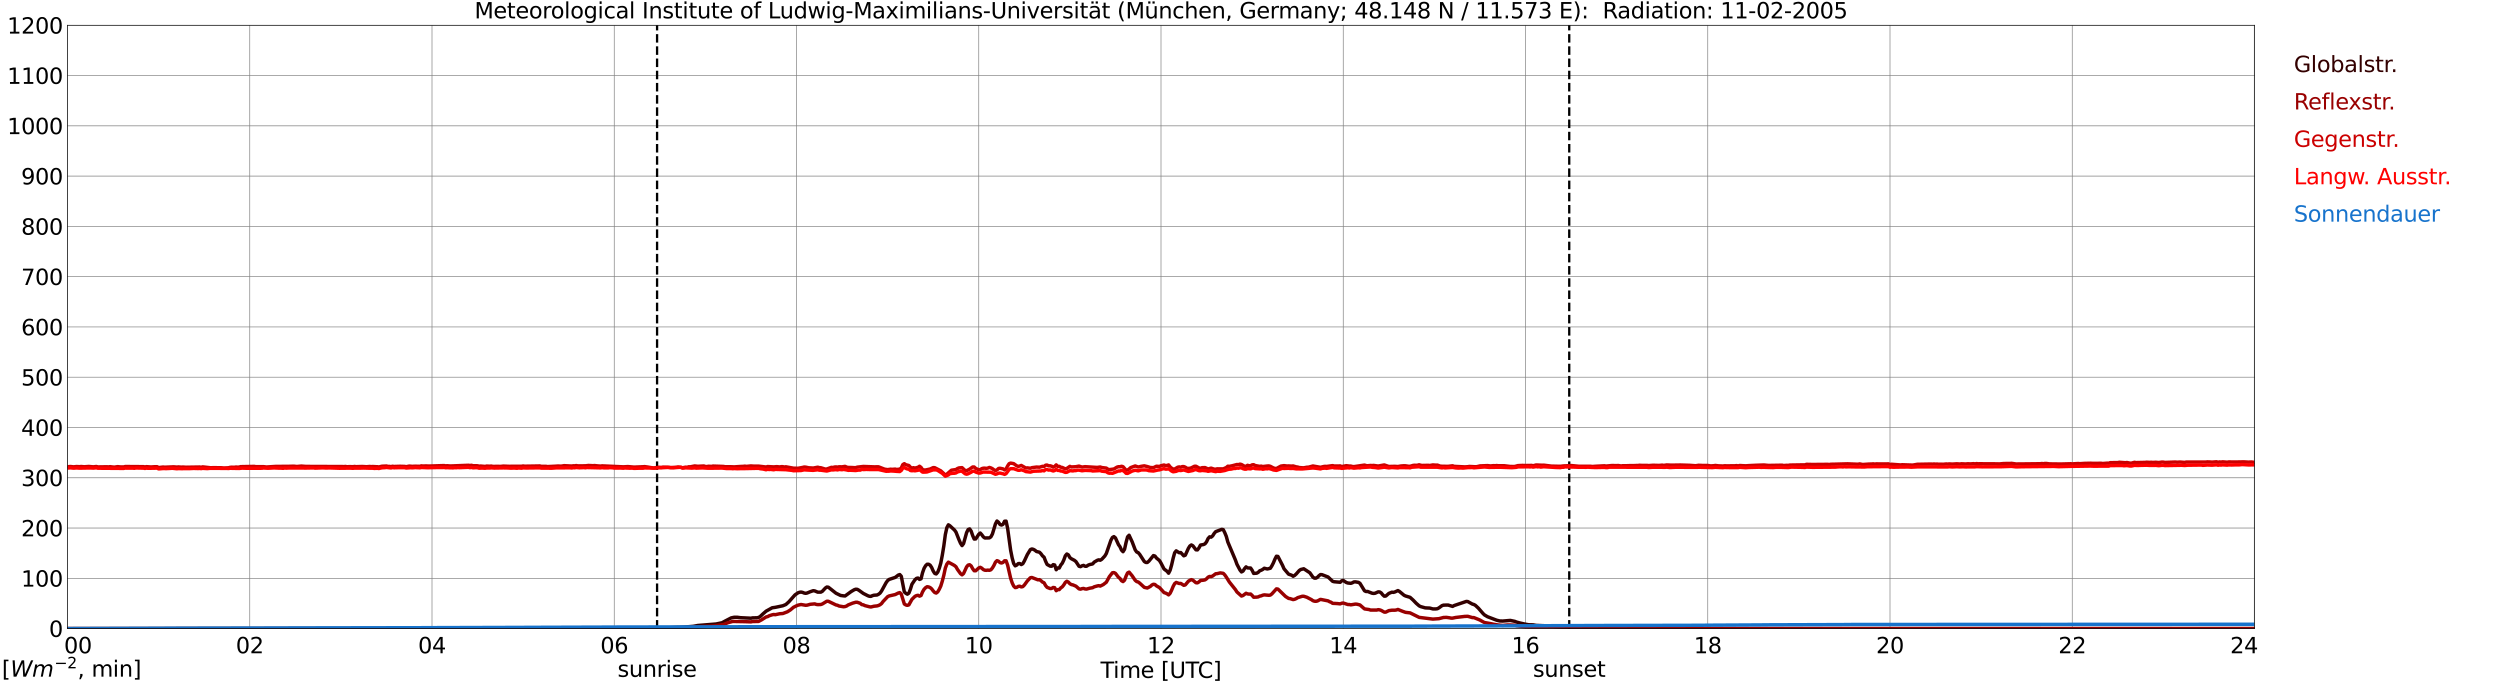 <?xml version="1.0" encoding="utf-8" standalone="no"?>
<!DOCTYPE svg PUBLIC "-//W3C//DTD SVG 1.1//EN"
  "http://www.w3.org/Graphics/SVG/1.1/DTD/svg11.dtd">
<svg xmlns:xlink="http://www.w3.org/1999/xlink" width="1085.4pt" height="296.64pt" viewBox="0 0 1085.4 296.64" xmlns="http://www.w3.org/2000/svg" version="1.1">
 <defs>
  <style type="text/css">*{stroke-linejoin: round; stroke-linecap: butt}</style>
 </defs>
 <g id="figure_1">
  <g id="patch_1">
   <path d="M 0 296.64 
L 1085.4 296.64 
L 1085.4 0 
L 0 0 
z
" style="fill: #ffffff"/>
  </g>
  <g id="axes_1">
   <g id="patch_2">
    <path d="M 29.306 272.909 
L 978.814 272.909 
L 978.814 10.976 
L 29.306 10.976 
z
" style="fill: #ffffff"/>
   </g>
   <g id="patch_3">
    <path d="M 978.814 272.909 
L 978.814 272.909 
L 978.814 10.976 
L 978.814 10.976 
z
" clip-path="url(#p4daa2aed6d)" style="fill: #d3d3d3; opacity: 0.25; stroke: #d3d3d3; stroke-linejoin: miter"/>
   </g>
   <g id="matplotlib.axis_1">
    <g id="xtick_1">
     <g id="line2d_1">
      <path d="M 29.306 272.909 
L 29.306 10.976 
" clip-path="url(#p4daa2aed6d)" style="fill: none; stroke: #808080; stroke-width: 0.3; stroke-linecap: square"/>
     </g>
     <g id="line2d_2"/>
     <g id="text_1">
      <!--    00 -->
      <g transform="translate(18.733 283.627) scale(0.095 -0.095)">
       <defs>
        <path id="DejaVuSans-20" transform="scale(0.016)"/>
        <path id="DejaVuSans-30" d="M 2034 4250 
Q 1547 4250 1301 3770 
Q 1056 3291 1056 2328 
Q 1056 1369 1301 889 
Q 1547 409 2034 409 
Q 2525 409 2770 889 
Q 3016 1369 3016 2328 
Q 3016 3291 2770 3770 
Q 2525 4250 2034 4250 
z
M 2034 4750 
Q 2819 4750 3233 4129 
Q 3647 3509 3647 2328 
Q 3647 1150 3233 529 
Q 2819 -91 2034 -91 
Q 1250 -91 836 529 
Q 422 1150 422 2328 
Q 422 3509 836 4129 
Q 1250 4750 2034 4750 
z
" transform="scale(0.016)"/>
       </defs>
       <use xlink:href="#DejaVuSans-20"/>
       <use xlink:href="#DejaVuSans-20" transform="translate(31.787 0)"/>
       <use xlink:href="#DejaVuSans-20" transform="translate(63.574 0)"/>
       <use xlink:href="#DejaVuSans-30" transform="translate(95.361 0)"/>
       <use xlink:href="#DejaVuSans-30" transform="translate(158.984 0)"/>
      </g>
     </g>
    </g>
    <g id="xtick_2">
     <g id="line2d_3">
      <path d="M 108.431 272.909 
L 108.431 10.976 
" clip-path="url(#p4daa2aed6d)" style="fill: none; stroke: #808080; stroke-width: 0.3; stroke-linecap: square"/>
     </g>
     <g id="line2d_4"/>
     <g id="text_2">
      <!-- 02 -->
      <g transform="translate(102.387 283.627) scale(0.095 -0.095)">
       <defs>
        <path id="DejaVuSans-32" d="M 1228 531 
L 3431 531 
L 3431 0 
L 469 0 
L 469 531 
Q 828 903 1448 1529 
Q 2069 2156 2228 2338 
Q 2531 2678 2651 2914 
Q 2772 3150 2772 3378 
Q 2772 3750 2511 3984 
Q 2250 4219 1831 4219 
Q 1534 4219 1204 4116 
Q 875 4013 500 3803 
L 500 4441 
Q 881 4594 1212 4672 
Q 1544 4750 1819 4750 
Q 2544 4750 2975 4387 
Q 3406 4025 3406 3419 
Q 3406 3131 3298 2873 
Q 3191 2616 2906 2266 
Q 2828 2175 2409 1742 
Q 1991 1309 1228 531 
z
" transform="scale(0.016)"/>
       </defs>
       <use xlink:href="#DejaVuSans-30"/>
       <use xlink:href="#DejaVuSans-32" transform="translate(63.623 0)"/>
      </g>
     </g>
    </g>
    <g id="xtick_3">
     <g id="line2d_5">
      <path d="M 187.557 272.909 
L 187.557 10.976 
" clip-path="url(#p4daa2aed6d)" style="fill: none; stroke: #808080; stroke-width: 0.3; stroke-linecap: square"/>
     </g>
     <g id="line2d_6"/>
     <g id="text_3">
      <!-- 04 -->
      <g transform="translate(181.513 283.627) scale(0.095 -0.095)">
       <defs>
        <path id="DejaVuSans-34" d="M 2419 4116 
L 825 1625 
L 2419 1625 
L 2419 4116 
z
M 2253 4666 
L 3047 4666 
L 3047 1625 
L 3713 1625 
L 3713 1100 
L 3047 1100 
L 3047 0 
L 2419 0 
L 2419 1100 
L 313 1100 
L 313 1709 
L 2253 4666 
z
" transform="scale(0.016)"/>
       </defs>
       <use xlink:href="#DejaVuSans-30"/>
       <use xlink:href="#DejaVuSans-34" transform="translate(63.623 0)"/>
      </g>
     </g>
    </g>
    <g id="xtick_4">
     <g id="line2d_7">
      <path d="M 266.683 272.909 
L 266.683 10.976 
" clip-path="url(#p4daa2aed6d)" style="fill: none; stroke: #808080; stroke-width: 0.3; stroke-linecap: square"/>
     </g>
     <g id="line2d_8"/>
     <g id="text_4">
      <!-- 06 -->
      <g transform="translate(260.638 283.627) scale(0.095 -0.095)">
       <defs>
        <path id="DejaVuSans-36" d="M 2113 2584 
Q 1688 2584 1439 2293 
Q 1191 2003 1191 1497 
Q 1191 994 1439 701 
Q 1688 409 2113 409 
Q 2538 409 2786 701 
Q 3034 994 3034 1497 
Q 3034 2003 2786 2293 
Q 2538 2584 2113 2584 
z
M 3366 4563 
L 3366 3988 
Q 3128 4100 2886 4159 
Q 2644 4219 2406 4219 
Q 1781 4219 1451 3797 
Q 1122 3375 1075 2522 
Q 1259 2794 1537 2939 
Q 1816 3084 2150 3084 
Q 2853 3084 3261 2657 
Q 3669 2231 3669 1497 
Q 3669 778 3244 343 
Q 2819 -91 2113 -91 
Q 1303 -91 875 529 
Q 447 1150 447 2328 
Q 447 3434 972 4092 
Q 1497 4750 2381 4750 
Q 2619 4750 2861 4703 
Q 3103 4656 3366 4563 
z
" transform="scale(0.016)"/>
       </defs>
       <use xlink:href="#DejaVuSans-30"/>
       <use xlink:href="#DejaVuSans-36" transform="translate(63.623 0)"/>
      </g>
     </g>
    </g>
    <g id="xtick_5">
     <g id="line2d_9">
      <path d="M 345.808 272.909 
L 345.808 10.976 
" clip-path="url(#p4daa2aed6d)" style="fill: none; stroke: #808080; stroke-width: 0.3; stroke-linecap: square"/>
     </g>
     <g id="line2d_10"/>
     <g id="text_5">
      <!-- 08 -->
      <g transform="translate(339.764 283.627) scale(0.095 -0.095)">
       <defs>
        <path id="DejaVuSans-38" d="M 2034 2216 
Q 1584 2216 1326 1975 
Q 1069 1734 1069 1313 
Q 1069 891 1326 650 
Q 1584 409 2034 409 
Q 2484 409 2743 651 
Q 3003 894 3003 1313 
Q 3003 1734 2745 1975 
Q 2488 2216 2034 2216 
z
M 1403 2484 
Q 997 2584 770 2862 
Q 544 3141 544 3541 
Q 544 4100 942 4425 
Q 1341 4750 2034 4750 
Q 2731 4750 3128 4425 
Q 3525 4100 3525 3541 
Q 3525 3141 3298 2862 
Q 3072 2584 2669 2484 
Q 3125 2378 3379 2068 
Q 3634 1759 3634 1313 
Q 3634 634 3220 271 
Q 2806 -91 2034 -91 
Q 1263 -91 848 271 
Q 434 634 434 1313 
Q 434 1759 690 2068 
Q 947 2378 1403 2484 
z
M 1172 3481 
Q 1172 3119 1398 2916 
Q 1625 2713 2034 2713 
Q 2441 2713 2670 2916 
Q 2900 3119 2900 3481 
Q 2900 3844 2670 4047 
Q 2441 4250 2034 4250 
Q 1625 4250 1398 4047 
Q 1172 3844 1172 3481 
z
" transform="scale(0.016)"/>
       </defs>
       <use xlink:href="#DejaVuSans-30"/>
       <use xlink:href="#DejaVuSans-38" transform="translate(63.623 0)"/>
      </g>
     </g>
    </g>
    <g id="xtick_6">
     <g id="line2d_11">
      <path d="M 424.934 272.909 
L 424.934 10.976 
" clip-path="url(#p4daa2aed6d)" style="fill: none; stroke: #808080; stroke-width: 0.3; stroke-linecap: square"/>
     </g>
     <g id="line2d_12"/>
     <g id="text_6">
      <!-- 10 -->
      <g transform="translate(418.89 283.627) scale(0.095 -0.095)">
       <defs>
        <path id="DejaVuSans-31" d="M 794 531 
L 1825 531 
L 1825 4091 
L 703 3866 
L 703 4441 
L 1819 4666 
L 2450 4666 
L 2450 531 
L 3481 531 
L 3481 0 
L 794 0 
L 794 531 
z
" transform="scale(0.016)"/>
       </defs>
       <use xlink:href="#DejaVuSans-31"/>
       <use xlink:href="#DejaVuSans-30" transform="translate(63.623 0)"/>
      </g>
     </g>
    </g>
    <g id="xtick_7">
     <g id="line2d_13">
      <path d="M 504.06 272.909 
L 504.06 10.976 
" clip-path="url(#p4daa2aed6d)" style="fill: none; stroke: #808080; stroke-width: 0.3; stroke-linecap: square"/>
     </g>
     <g id="line2d_14"/>
     <g id="text_7">
      <!-- 12 -->
      <g transform="translate(498.015 283.627) scale(0.095 -0.095)">
       <use xlink:href="#DejaVuSans-31"/>
       <use xlink:href="#DejaVuSans-32" transform="translate(63.623 0)"/>
      </g>
     </g>
    </g>
    <g id="xtick_8">
     <g id="line2d_15">
      <path d="M 583.185 272.909 
L 583.185 10.976 
" clip-path="url(#p4daa2aed6d)" style="fill: none; stroke: #808080; stroke-width: 0.3; stroke-linecap: square"/>
     </g>
     <g id="line2d_16"/>
     <g id="text_8">
      <!-- 14 -->
      <g transform="translate(577.141 283.627) scale(0.095 -0.095)">
       <use xlink:href="#DejaVuSans-31"/>
       <use xlink:href="#DejaVuSans-34" transform="translate(63.623 0)"/>
      </g>
     </g>
    </g>
    <g id="xtick_9">
     <g id="line2d_17">
      <path d="M 662.311 272.909 
L 662.311 10.976 
" clip-path="url(#p4daa2aed6d)" style="fill: none; stroke: #808080; stroke-width: 0.3; stroke-linecap: square"/>
     </g>
     <g id="line2d_18"/>
     <g id="text_9">
      <!-- 16 -->
      <g transform="translate(656.267 283.627) scale(0.095 -0.095)">
       <use xlink:href="#DejaVuSans-31"/>
       <use xlink:href="#DejaVuSans-36" transform="translate(63.623 0)"/>
      </g>
     </g>
    </g>
    <g id="xtick_10">
     <g id="line2d_19">
      <path d="M 741.437 272.909 
L 741.437 10.976 
" clip-path="url(#p4daa2aed6d)" style="fill: none; stroke: #808080; stroke-width: 0.3; stroke-linecap: square"/>
     </g>
     <g id="line2d_20"/>
     <g id="text_10">
      <!-- 18 -->
      <g transform="translate(735.392 283.627) scale(0.095 -0.095)">
       <use xlink:href="#DejaVuSans-31"/>
       <use xlink:href="#DejaVuSans-38" transform="translate(63.623 0)"/>
      </g>
     </g>
    </g>
    <g id="xtick_11">
     <g id="line2d_21">
      <path d="M 820.562 272.909 
L 820.562 10.976 
" clip-path="url(#p4daa2aed6d)" style="fill: none; stroke: #808080; stroke-width: 0.3; stroke-linecap: square"/>
     </g>
     <g id="line2d_22"/>
     <g id="text_11">
      <!-- 20 -->
      <g transform="translate(814.518 283.627) scale(0.095 -0.095)">
       <use xlink:href="#DejaVuSans-32"/>
       <use xlink:href="#DejaVuSans-30" transform="translate(63.623 0)"/>
      </g>
     </g>
    </g>
    <g id="xtick_12">
     <g id="line2d_23">
      <path d="M 899.688 272.909 
L 899.688 10.976 
" clip-path="url(#p4daa2aed6d)" style="fill: none; stroke: #808080; stroke-width: 0.3; stroke-linecap: square"/>
     </g>
     <g id="line2d_24"/>
     <g id="text_12">
      <!-- 22 -->
      <g transform="translate(893.644 283.627) scale(0.095 -0.095)">
       <use xlink:href="#DejaVuSans-32"/>
       <use xlink:href="#DejaVuSans-32" transform="translate(63.623 0)"/>
      </g>
     </g>
    </g>
    <g id="xtick_13">
     <g id="line2d_25">
      <path d="M 978.814 272.909 
L 978.814 10.976 
" clip-path="url(#p4daa2aed6d)" style="fill: none; stroke: #808080; stroke-width: 0.3; stroke-linecap: square"/>
     </g>
     <g id="line2d_26"/>
     <g id="text_13">
      <!-- 24    -->
      <g transform="translate(968.241 283.627) scale(0.095 -0.095)">
       <use xlink:href="#DejaVuSans-32"/>
       <use xlink:href="#DejaVuSans-34" transform="translate(63.623 0)"/>
       <use xlink:href="#DejaVuSans-20" transform="translate(127.246 0)"/>
       <use xlink:href="#DejaVuSans-20" transform="translate(159.033 0)"/>
       <use xlink:href="#DejaVuSans-20" transform="translate(190.82 0)"/>
      </g>
     </g>
    </g>
    <g id="text_14">
     <!-- Time [UTC] -->
     <g transform="translate(477.806 294.322) scale(0.095 -0.095)">
      <defs>
       <path id="DejaVuSans-54" d="M -19 4666 
L 3928 4666 
L 3928 4134 
L 2272 4134 
L 2272 0 
L 1638 0 
L 1638 4134 
L -19 4134 
L -19 4666 
z
" transform="scale(0.016)"/>
       <path id="DejaVuSans-69" d="M 603 3500 
L 1178 3500 
L 1178 0 
L 603 0 
L 603 3500 
z
M 603 4863 
L 1178 4863 
L 1178 4134 
L 603 4134 
L 603 4863 
z
" transform="scale(0.016)"/>
       <path id="DejaVuSans-6d" d="M 3328 2828 
Q 3544 3216 3844 3400 
Q 4144 3584 4550 3584 
Q 5097 3584 5394 3201 
Q 5691 2819 5691 2113 
L 5691 0 
L 5113 0 
L 5113 2094 
Q 5113 2597 4934 2840 
Q 4756 3084 4391 3084 
Q 3944 3084 3684 2787 
Q 3425 2491 3425 1978 
L 3425 0 
L 2847 0 
L 2847 2094 
Q 2847 2600 2669 2842 
Q 2491 3084 2119 3084 
Q 1678 3084 1418 2786 
Q 1159 2488 1159 1978 
L 1159 0 
L 581 0 
L 581 3500 
L 1159 3500 
L 1159 2956 
Q 1356 3278 1631 3431 
Q 1906 3584 2284 3584 
Q 2666 3584 2933 3390 
Q 3200 3197 3328 2828 
z
" transform="scale(0.016)"/>
       <path id="DejaVuSans-65" d="M 3597 1894 
L 3597 1613 
L 953 1613 
Q 991 1019 1311 708 
Q 1631 397 2203 397 
Q 2534 397 2845 478 
Q 3156 559 3463 722 
L 3463 178 
Q 3153 47 2828 -22 
Q 2503 -91 2169 -91 
Q 1331 -91 842 396 
Q 353 884 353 1716 
Q 353 2575 817 3079 
Q 1281 3584 2069 3584 
Q 2775 3584 3186 3129 
Q 3597 2675 3597 1894 
z
M 3022 2063 
Q 3016 2534 2758 2815 
Q 2500 3097 2075 3097 
Q 1594 3097 1305 2825 
Q 1016 2553 972 2059 
L 3022 2063 
z
" transform="scale(0.016)"/>
       <path id="DejaVuSans-5b" d="M 550 4863 
L 1875 4863 
L 1875 4416 
L 1125 4416 
L 1125 -397 
L 1875 -397 
L 1875 -844 
L 550 -844 
L 550 4863 
z
" transform="scale(0.016)"/>
       <path id="DejaVuSans-55" d="M 556 4666 
L 1191 4666 
L 1191 1831 
Q 1191 1081 1462 751 
Q 1734 422 2344 422 
Q 2950 422 3222 751 
Q 3494 1081 3494 1831 
L 3494 4666 
L 4128 4666 
L 4128 1753 
Q 4128 841 3676 375 
Q 3225 -91 2344 -91 
Q 1459 -91 1007 375 
Q 556 841 556 1753 
L 556 4666 
z
" transform="scale(0.016)"/>
       <path id="DejaVuSans-43" d="M 4122 4306 
L 4122 3641 
Q 3803 3938 3442 4084 
Q 3081 4231 2675 4231 
Q 1875 4231 1450 3742 
Q 1025 3253 1025 2328 
Q 1025 1406 1450 917 
Q 1875 428 2675 428 
Q 3081 428 3442 575 
Q 3803 722 4122 1019 
L 4122 359 
Q 3791 134 3420 21 
Q 3050 -91 2638 -91 
Q 1578 -91 968 557 
Q 359 1206 359 2328 
Q 359 3453 968 4101 
Q 1578 4750 2638 4750 
Q 3056 4750 3426 4639 
Q 3797 4528 4122 4306 
z
" transform="scale(0.016)"/>
       <path id="DejaVuSans-5d" d="M 1947 4863 
L 1947 -844 
L 622 -844 
L 622 -397 
L 1369 -397 
L 1369 4416 
L 622 4416 
L 622 4863 
L 1947 4863 
z
" transform="scale(0.016)"/>
      </defs>
      <use xlink:href="#DejaVuSans-54"/>
      <use xlink:href="#DejaVuSans-69" transform="translate(57.959 0)"/>
      <use xlink:href="#DejaVuSans-6d" transform="translate(85.742 0)"/>
      <use xlink:href="#DejaVuSans-65" transform="translate(183.154 0)"/>
      <use xlink:href="#DejaVuSans-20" transform="translate(244.678 0)"/>
      <use xlink:href="#DejaVuSans-5b" transform="translate(276.465 0)"/>
      <use xlink:href="#DejaVuSans-55" transform="translate(315.479 0)"/>
      <use xlink:href="#DejaVuSans-54" transform="translate(388.672 0)"/>
      <use xlink:href="#DejaVuSans-43" transform="translate(443.881 0)"/>
      <use xlink:href="#DejaVuSans-5d" transform="translate(513.705 0)"/>
     </g>
    </g>
   </g>
   <g id="matplotlib.axis_2">
    <g id="ytick_1">
     <g id="line2d_27">
      <path d="M 29.306 272.909 
L 978.814 272.909 
" clip-path="url(#p4daa2aed6d)" style="fill: none; stroke: #808080; stroke-width: 0.3; stroke-linecap: square"/>
     </g>
     <g id="line2d_28"/>
     <g id="text_15">
      <!-- 0 -->
      <g transform="translate(21.261 276.518) scale(0.095 -0.095)">
       <use xlink:href="#DejaVuSans-30"/>
      </g>
     </g>
    </g>
    <g id="ytick_2">
     <g id="line2d_29">
      <path d="M 29.306 251.081 
L 978.814 251.081 
" clip-path="url(#p4daa2aed6d)" style="fill: none; stroke: #808080; stroke-width: 0.3; stroke-linecap: square"/>
     </g>
     <g id="line2d_30"/>
     <g id="text_16">
      <!-- 100 -->
      <g transform="translate(9.173 254.69) scale(0.095 -0.095)">
       <use xlink:href="#DejaVuSans-31"/>
       <use xlink:href="#DejaVuSans-30" transform="translate(63.623 0)"/>
       <use xlink:href="#DejaVuSans-30" transform="translate(127.246 0)"/>
      </g>
     </g>
    </g>
    <g id="ytick_3">
     <g id="line2d_31">
      <path d="M 29.306 229.253 
L 978.814 229.253 
" clip-path="url(#p4daa2aed6d)" style="fill: none; stroke: #808080; stroke-width: 0.3; stroke-linecap: square"/>
     </g>
     <g id="line2d_32"/>
     <g id="text_17">
      <!-- 200 -->
      <g transform="translate(9.173 232.863) scale(0.095 -0.095)">
       <use xlink:href="#DejaVuSans-32"/>
       <use xlink:href="#DejaVuSans-30" transform="translate(63.623 0)"/>
       <use xlink:href="#DejaVuSans-30" transform="translate(127.246 0)"/>
      </g>
     </g>
    </g>
    <g id="ytick_4">
     <g id="line2d_33">
      <path d="M 29.306 207.426 
L 978.814 207.426 
" clip-path="url(#p4daa2aed6d)" style="fill: none; stroke: #808080; stroke-width: 0.3; stroke-linecap: square"/>
     </g>
     <g id="line2d_34"/>
     <g id="text_18">
      <!-- 300 -->
      <g transform="translate(9.173 211.035) scale(0.095 -0.095)">
       <defs>
        <path id="DejaVuSans-33" d="M 2597 2516 
Q 3050 2419 3304 2112 
Q 3559 1806 3559 1356 
Q 3559 666 3084 287 
Q 2609 -91 1734 -91 
Q 1441 -91 1130 -33 
Q 819 25 488 141 
L 488 750 
Q 750 597 1062 519 
Q 1375 441 1716 441 
Q 2309 441 2620 675 
Q 2931 909 2931 1356 
Q 2931 1769 2642 2001 
Q 2353 2234 1838 2234 
L 1294 2234 
L 1294 2753 
L 1863 2753 
Q 2328 2753 2575 2939 
Q 2822 3125 2822 3475 
Q 2822 3834 2567 4026 
Q 2313 4219 1838 4219 
Q 1578 4219 1281 4162 
Q 984 4106 628 3988 
L 628 4550 
Q 988 4650 1302 4700 
Q 1616 4750 1894 4750 
Q 2613 4750 3031 4423 
Q 3450 4097 3450 3541 
Q 3450 3153 3228 2886 
Q 3006 2619 2597 2516 
z
" transform="scale(0.016)"/>
       </defs>
       <use xlink:href="#DejaVuSans-33"/>
       <use xlink:href="#DejaVuSans-30" transform="translate(63.623 0)"/>
       <use xlink:href="#DejaVuSans-30" transform="translate(127.246 0)"/>
      </g>
     </g>
    </g>
    <g id="ytick_5">
     <g id="line2d_35">
      <path d="M 29.306 185.598 
L 978.814 185.598 
" clip-path="url(#p4daa2aed6d)" style="fill: none; stroke: #808080; stroke-width: 0.3; stroke-linecap: square"/>
     </g>
     <g id="line2d_36"/>
     <g id="text_19">
      <!-- 400 -->
      <g transform="translate(9.173 189.207) scale(0.095 -0.095)">
       <use xlink:href="#DejaVuSans-34"/>
       <use xlink:href="#DejaVuSans-30" transform="translate(63.623 0)"/>
       <use xlink:href="#DejaVuSans-30" transform="translate(127.246 0)"/>
      </g>
     </g>
    </g>
    <g id="ytick_6">
     <g id="line2d_37">
      <path d="M 29.306 163.77 
L 978.814 163.77 
" clip-path="url(#p4daa2aed6d)" style="fill: none; stroke: #808080; stroke-width: 0.3; stroke-linecap: square"/>
     </g>
     <g id="line2d_38"/>
     <g id="text_20">
      <!-- 500 -->
      <g transform="translate(9.173 167.379) scale(0.095 -0.095)">
       <defs>
        <path id="DejaVuSans-35" d="M 691 4666 
L 3169 4666 
L 3169 4134 
L 1269 4134 
L 1269 2991 
Q 1406 3038 1543 3061 
Q 1681 3084 1819 3084 
Q 2600 3084 3056 2656 
Q 3513 2228 3513 1497 
Q 3513 744 3044 326 
Q 2575 -91 1722 -91 
Q 1428 -91 1123 -41 
Q 819 9 494 109 
L 494 744 
Q 775 591 1075 516 
Q 1375 441 1709 441 
Q 2250 441 2565 725 
Q 2881 1009 2881 1497 
Q 2881 1984 2565 2268 
Q 2250 2553 1709 2553 
Q 1456 2553 1204 2497 
Q 953 2441 691 2322 
L 691 4666 
z
" transform="scale(0.016)"/>
       </defs>
       <use xlink:href="#DejaVuSans-35"/>
       <use xlink:href="#DejaVuSans-30" transform="translate(63.623 0)"/>
       <use xlink:href="#DejaVuSans-30" transform="translate(127.246 0)"/>
      </g>
     </g>
    </g>
    <g id="ytick_7">
     <g id="line2d_39">
      <path d="M 29.306 141.942 
L 978.814 141.942 
" clip-path="url(#p4daa2aed6d)" style="fill: none; stroke: #808080; stroke-width: 0.3; stroke-linecap: square"/>
     </g>
     <g id="line2d_40"/>
     <g id="text_21">
      <!-- 600 -->
      <g transform="translate(9.173 145.551) scale(0.095 -0.095)">
       <use xlink:href="#DejaVuSans-36"/>
       <use xlink:href="#DejaVuSans-30" transform="translate(63.623 0)"/>
       <use xlink:href="#DejaVuSans-30" transform="translate(127.246 0)"/>
      </g>
     </g>
    </g>
    <g id="ytick_8">
     <g id="line2d_41">
      <path d="M 29.306 120.114 
L 978.814 120.114 
" clip-path="url(#p4daa2aed6d)" style="fill: none; stroke: #808080; stroke-width: 0.3; stroke-linecap: square"/>
     </g>
     <g id="line2d_42"/>
     <g id="text_22">
      <!-- 700 -->
      <g transform="translate(9.173 123.724) scale(0.095 -0.095)">
       <defs>
        <path id="DejaVuSans-37" d="M 525 4666 
L 3525 4666 
L 3525 4397 
L 1831 0 
L 1172 0 
L 2766 4134 
L 525 4134 
L 525 4666 
z
" transform="scale(0.016)"/>
       </defs>
       <use xlink:href="#DejaVuSans-37"/>
       <use xlink:href="#DejaVuSans-30" transform="translate(63.623 0)"/>
       <use xlink:href="#DejaVuSans-30" transform="translate(127.246 0)"/>
      </g>
     </g>
    </g>
    <g id="ytick_9">
     <g id="line2d_43">
      <path d="M 29.306 98.287 
L 978.814 98.287 
" clip-path="url(#p4daa2aed6d)" style="fill: none; stroke: #808080; stroke-width: 0.3; stroke-linecap: square"/>
     </g>
     <g id="line2d_44"/>
     <g id="text_23">
      <!-- 800 -->
      <g transform="translate(9.173 101.896) scale(0.095 -0.095)">
       <use xlink:href="#DejaVuSans-38"/>
       <use xlink:href="#DejaVuSans-30" transform="translate(63.623 0)"/>
       <use xlink:href="#DejaVuSans-30" transform="translate(127.246 0)"/>
      </g>
     </g>
    </g>
    <g id="ytick_10">
     <g id="line2d_45">
      <path d="M 29.306 76.459 
L 978.814 76.459 
" clip-path="url(#p4daa2aed6d)" style="fill: none; stroke: #808080; stroke-width: 0.3; stroke-linecap: square"/>
     </g>
     <g id="line2d_46"/>
     <g id="text_24">
      <!-- 900 -->
      <g transform="translate(9.173 80.068) scale(0.095 -0.095)">
       <defs>
        <path id="DejaVuSans-39" d="M 703 97 
L 703 672 
Q 941 559 1184 500 
Q 1428 441 1663 441 
Q 2288 441 2617 861 
Q 2947 1281 2994 2138 
Q 2813 1869 2534 1725 
Q 2256 1581 1919 1581 
Q 1219 1581 811 2004 
Q 403 2428 403 3163 
Q 403 3881 828 4315 
Q 1253 4750 1959 4750 
Q 2769 4750 3195 4129 
Q 3622 3509 3622 2328 
Q 3622 1225 3098 567 
Q 2575 -91 1691 -91 
Q 1453 -91 1209 -44 
Q 966 3 703 97 
z
M 1959 2075 
Q 2384 2075 2632 2365 
Q 2881 2656 2881 3163 
Q 2881 3666 2632 3958 
Q 2384 4250 1959 4250 
Q 1534 4250 1286 3958 
Q 1038 3666 1038 3163 
Q 1038 2656 1286 2365 
Q 1534 2075 1959 2075 
z
" transform="scale(0.016)"/>
       </defs>
       <use xlink:href="#DejaVuSans-39"/>
       <use xlink:href="#DejaVuSans-30" transform="translate(63.623 0)"/>
       <use xlink:href="#DejaVuSans-30" transform="translate(127.246 0)"/>
      </g>
     </g>
    </g>
    <g id="ytick_11">
     <g id="line2d_47">
      <path d="M 29.306 54.631 
L 978.814 54.631 
" clip-path="url(#p4daa2aed6d)" style="fill: none; stroke: #808080; stroke-width: 0.3; stroke-linecap: square"/>
     </g>
     <g id="line2d_48"/>
     <g id="text_25">
      <!-- 1000 -->
      <g transform="translate(3.128 58.24) scale(0.095 -0.095)">
       <use xlink:href="#DejaVuSans-31"/>
       <use xlink:href="#DejaVuSans-30" transform="translate(63.623 0)"/>
       <use xlink:href="#DejaVuSans-30" transform="translate(127.246 0)"/>
       <use xlink:href="#DejaVuSans-30" transform="translate(190.869 0)"/>
      </g>
     </g>
    </g>
    <g id="ytick_12">
     <g id="line2d_49">
      <path d="M 29.306 32.803 
L 978.814 32.803 
" clip-path="url(#p4daa2aed6d)" style="fill: none; stroke: #808080; stroke-width: 0.3; stroke-linecap: square"/>
     </g>
     <g id="line2d_50"/>
     <g id="text_26">
      <!-- 1100 -->
      <g transform="translate(3.128 36.413) scale(0.095 -0.095)">
       <use xlink:href="#DejaVuSans-31"/>
       <use xlink:href="#DejaVuSans-31" transform="translate(63.623 0)"/>
       <use xlink:href="#DejaVuSans-30" transform="translate(127.246 0)"/>
       <use xlink:href="#DejaVuSans-30" transform="translate(190.869 0)"/>
      </g>
     </g>
    </g>
    <g id="ytick_13">
     <g id="line2d_51">
      <path d="M 29.306 10.976 
L 978.814 10.976 
" clip-path="url(#p4daa2aed6d)" style="fill: none; stroke: #808080; stroke-width: 0.3; stroke-linecap: square"/>
     </g>
     <g id="line2d_52"/>
     <g id="text_27">
      <!-- 1200 -->
      <g transform="translate(3.128 14.585) scale(0.095 -0.095)">
       <use xlink:href="#DejaVuSans-31"/>
       <use xlink:href="#DejaVuSans-32" transform="translate(63.623 0)"/>
       <use xlink:href="#DejaVuSans-30" transform="translate(127.246 0)"/>
       <use xlink:href="#DejaVuSans-30" transform="translate(190.869 0)"/>
      </g>
     </g>
    </g>
   </g>
   <g id="line2d_53">
    <path d="M 285.277 272.909 
L 285.277 10.976 
" clip-path="url(#p4daa2aed6d)" style="fill: none; stroke-dasharray: 3.7,1.6; stroke-dashoffset: 0; stroke: #000000"/>
   </g>
   <g id="line2d_54">
    <path d="M 681.301 272.909 
L 681.301 10.976 
" clip-path="url(#p4daa2aed6d)" style="fill: none; stroke-dasharray: 3.7,1.6; stroke-dashoffset: 0; stroke: #000000"/>
   </g>
   <g id="line2d_55">
    <path d="M 29.306 272.909 
L 281.189 272.839 
L 283.827 272.747 
L 285.145 272.747 
L 287.124 272.656 
L 288.442 272.656 
L 293.717 272.381 
L 295.696 272.335 
L 297.014 272.243 
L 300.971 271.922 
L 302.949 271.558 
L 310.861 270.916 
L 313.499 270.368 
L 314.818 269.635 
L 317.455 268.262 
L 318.774 267.989 
L 320.093 267.989 
L 321.411 268.17 
L 326.027 268.399 
L 326.686 268.262 
L 328.665 268.216 
L 329.324 268.078 
L 329.983 267.714 
L 331.302 266.478 
L 332.621 265.335 
L 335.258 263.87 
L 336.577 263.687 
L 337.896 263.412 
L 339.215 263.137 
L 339.874 262.999 
L 341.193 262.451 
L 342.512 261.262 
L 345.149 258.286 
L 346.468 257.372 
L 347.127 257.143 
L 347.787 257.051 
L 348.446 257.188 
L 349.105 257.463 
L 349.765 257.601 
L 350.424 257.463 
L 351.743 256.913 
L 353.062 256.457 
L 353.721 256.547 
L 355.04 257.097 
L 356.359 257.097 
L 357.018 256.73 
L 358.337 255.311 
L 358.996 254.855 
L 359.655 254.947 
L 362.952 257.555 
L 364.93 258.516 
L 366.249 258.699 
L 366.909 258.745 
L 369.546 256.822 
L 370.865 256.045 
L 371.524 255.815 
L 372.184 255.861 
L 372.843 256.228 
L 374.821 257.647 
L 376.799 258.653 
L 377.459 258.882 
L 378.118 258.928 
L 378.777 258.607 
L 379.437 258.424 
L 380.756 258.332 
L 381.415 258.011 
L 382.074 257.509 
L 382.734 256.593 
L 384.712 252.978 
L 385.371 252.063 
L 386.031 251.559 
L 388.668 250.69 
L 389.987 249.684 
L 390.646 249.455 
L 391.306 250.186 
L 392.624 257.005 
L 393.284 257.601 
L 393.943 257.966 
L 394.603 257.509 
L 395.262 255.815 
L 395.921 253.665 
L 397.24 251.697 
L 397.899 251.103 
L 398.559 250.965 
L 399.218 251.559 
L 399.878 251.286 
L 400.537 248.632 
L 401.196 246.755 
L 401.856 245.611 
L 402.515 244.969 
L 403.175 244.969 
L 403.834 245.382 
L 404.493 246.388 
L 405.153 247.899 
L 405.812 248.951 
L 406.471 249.18 
L 407.131 248.403 
L 407.79 246.755 
L 408.45 244.467 
L 409.109 241.036 
L 409.768 237.009 
L 410.428 232.067 
L 411.087 229.092 
L 411.746 227.856 
L 412.406 228.267 
L 413.725 229.504 
L 414.384 230.098 
L 415.043 231.013 
L 416.362 234.354 
L 417.022 235.865 
L 417.681 236.871 
L 418.34 236 
L 419.659 231.242 
L 420.318 229.915 
L 420.978 229.64 
L 421.637 230.602 
L 422.297 232.523 
L 422.956 234.034 
L 423.615 233.988 
L 424.934 231.975 
L 425.593 231.425 
L 426.253 232.156 
L 426.912 233.073 
L 427.572 233.575 
L 429.55 233.529 
L 430.209 233.073 
L 430.869 231.838 
L 432.187 227.444 
L 432.847 226.208 
L 433.506 226.758 
L 434.165 227.719 
L 434.825 227.948 
L 435.484 227.627 
L 436.144 226.3 
L 436.803 226.254 
L 437.462 229.367 
L 438.781 238.93 
L 439.44 242.226 
L 440.1 244.651 
L 440.759 245.657 
L 441.419 245.336 
L 442.078 244.696 
L 442.737 244.651 
L 443.397 245.107 
L 444.056 244.742 
L 444.716 243.598 
L 446.034 240.761 
L 447.353 238.609 
L 448.012 238.336 
L 448.672 238.517 
L 449.331 238.884 
L 449.991 239.434 
L 451.309 239.755 
L 451.969 240.44 
L 452.628 241.355 
L 453.287 241.905 
L 453.947 243.644 
L 454.606 245.061 
L 455.925 245.794 
L 456.584 245.84 
L 457.244 245.153 
L 457.903 245.29 
L 458.563 247.351 
L 459.222 246.571 
L 459.881 246.617 
L 460.541 245.336 
L 461.2 244.513 
L 461.859 243.14 
L 462.519 241.309 
L 463.178 240.532 
L 463.838 240.898 
L 464.497 242.088 
L 465.156 242.59 
L 466.475 243.278 
L 467.134 243.825 
L 468.453 245.84 
L 469.113 246.024 
L 469.772 245.657 
L 470.431 245.473 
L 471.091 245.84 
L 471.75 245.84 
L 472.409 245.382 
L 473.069 245.107 
L 474.388 244.834 
L 475.047 244.055 
L 476.366 243.278 
L 477.025 243.048 
L 477.685 243.232 
L 478.344 242.819 
L 479.663 241.4 
L 480.322 240.302 
L 482.3 234.584 
L 482.96 233.348 
L 483.619 232.981 
L 484.278 233.529 
L 485.597 236.459 
L 486.256 237.373 
L 486.916 238.838 
L 487.575 239.525 
L 488.235 238.473 
L 488.894 235.498 
L 489.553 233.073 
L 490.213 232.386 
L 491.532 235.223 
L 492.85 238.7 
L 493.51 239.663 
L 494.169 239.936 
L 494.828 240.715 
L 496.807 243.78 
L 497.466 244.192 
L 498.125 244.192 
L 498.785 243.644 
L 500.763 241.217 
L 501.422 241.4 
L 502.082 242.271 
L 503.4 243.369 
L 504.06 244.467 
L 505.379 247.03 
L 506.697 248.036 
L 507.357 248.859 
L 508.016 247.578 
L 508.675 245.244 
L 509.335 242.363 
L 509.994 239.982 
L 510.654 239.159 
L 511.972 239.982 
L 512.632 239.89 
L 513.95 241.309 
L 514.61 241.036 
L 515.929 238.107 
L 516.588 237.055 
L 517.247 236.596 
L 517.907 236.963 
L 519.226 238.7 
L 519.885 238.746 
L 520.544 237.877 
L 521.204 236.642 
L 522.522 236.413 
L 523.182 236.092 
L 523.841 235.223 
L 524.501 233.804 
L 525.16 233.073 
L 525.819 233.211 
L 526.479 232.661 
L 527.138 231.608 
L 527.797 230.829 
L 530.435 229.823 
L 531.094 229.96 
L 531.754 231.288 
L 532.413 232.89 
L 533.073 235.315 
L 536.369 243.14 
L 537.029 244.969 
L 538.348 247.488 
L 539.007 248.311 
L 539.666 247.944 
L 540.326 246.892 
L 540.985 246.115 
L 541.644 246.571 
L 542.963 246.617 
L 543.623 247.578 
L 544.282 248.951 
L 545.601 248.859 
L 546.26 248.494 
L 546.919 247.807 
L 547.579 247.578 
L 548.238 247.213 
L 548.898 246.709 
L 550.216 247.03 
L 551.535 246.709 
L 552.195 245.657 
L 552.854 244.376 
L 553.513 242.773 
L 554.173 241.492 
L 554.832 241.584 
L 556.81 245.428 
L 557.47 246.938 
L 559.448 249.272 
L 560.766 249.73 
L 561.426 250.186 
L 562.085 249.822 
L 562.745 249.226 
L 564.063 247.715 
L 564.723 247.259 
L 566.042 246.938 
L 568.679 248.678 
L 569.998 250.553 
L 570.657 251.011 
L 571.317 251.011 
L 571.976 250.644 
L 572.635 249.959 
L 573.295 249.455 
L 573.954 249.501 
L 576.592 250.507 
L 578.57 252.384 
L 579.229 252.568 
L 581.867 252.795 
L 582.526 252.155 
L 583.185 252.017 
L 584.504 252.886 
L 585.164 253.115 
L 586.482 253.253 
L 587.142 253.024 
L 587.801 252.657 
L 588.46 252.613 
L 589.779 252.84 
L 590.439 253.253 
L 592.417 256.501 
L 593.076 256.822 
L 593.736 256.776 
L 595.714 257.555 
L 596.373 257.647 
L 597.032 257.555 
L 598.351 256.959 
L 599.011 257.005 
L 599.67 257.418 
L 600.329 258.241 
L 600.989 258.836 
L 601.648 258.791 
L 602.967 257.647 
L 604.286 257.097 
L 604.945 257.188 
L 605.604 257.005 
L 606.923 256.411 
L 607.582 256.776 
L 609.561 258.424 
L 610.22 258.745 
L 612.198 259.338 
L 613.517 260.528 
L 614.836 261.901 
L 616.154 263.045 
L 616.814 263.366 
L 618.792 263.916 
L 620.77 264.007 
L 622.089 264.372 
L 623.408 264.372 
L 624.067 264.28 
L 624.726 263.916 
L 626.045 262.953 
L 626.705 262.726 
L 628.683 262.68 
L 630.661 263.274 
L 631.32 262.907 
L 636.595 261.124 
L 637.255 261.17 
L 639.233 262.268 
L 639.892 262.451 
L 640.552 262.818 
L 641.87 264.053 
L 643.848 266.341 
L 644.508 266.98 
L 645.827 267.76 
L 648.464 268.766 
L 649.783 269.27 
L 651.102 269.589 
L 652.42 269.635 
L 655.717 269.36 
L 657.695 269.772 
L 658.355 270.047 
L 659.674 270.414 
L 661.652 270.87 
L 663.63 271.237 
L 665.608 271.283 
L 666.927 271.512 
L 670.224 271.649 
L 673.521 271.741 
L 674.839 271.968 
L 682.752 272.426 
L 685.389 272.472 
L 686.708 272.564 
L 690.005 272.701 
L 694.621 272.793 
L 695.28 272.909 
L 978.154 272.909 
L 978.154 272.909 
" clip-path="url(#p4daa2aed6d)" style="fill: none; stroke: #330000; stroke-width: 1.5; stroke-linecap: square"/>
   </g>
   <g id="line2d_56">
    <path d="M 29.306 272.909 
L 295.696 272.909 
L 296.355 272.555 
L 297.014 272.603 
L 297.674 272.509 
L 298.992 272.509 
L 300.311 272.324 
L 300.971 272.37 
L 303.608 272.09 
L 308.883 271.811 
L 310.202 271.719 
L 314.158 271.112 
L 316.136 270.322 
L 318.114 269.809 
L 323.39 269.903 
L 326.027 269.997 
L 326.686 269.857 
L 329.324 269.809 
L 330.643 269.113 
L 332.621 267.856 
L 333.28 267.716 
L 333.94 267.343 
L 335.258 266.924 
L 335.918 266.784 
L 336.577 266.878 
L 338.555 266.459 
L 339.874 266.367 
L 341.852 265.621 
L 343.171 264.785 
L 344.49 263.667 
L 345.808 263.014 
L 346.468 262.735 
L 347.787 262.455 
L 349.765 262.783 
L 350.424 262.735 
L 351.743 262.364 
L 353.721 262.178 
L 354.38 262.41 
L 355.04 262.504 
L 356.359 262.455 
L 357.018 262.224 
L 358.996 261.015 
L 359.655 261.061 
L 362.952 262.643 
L 363.612 262.783 
L 364.271 263.108 
L 366.249 263.433 
L 366.909 263.342 
L 367.568 263.108 
L 368.227 262.643 
L 370.206 261.851 
L 371.524 261.48 
L 372.184 261.48 
L 373.502 261.945 
L 374.162 262.504 
L 374.821 262.595 
L 375.481 262.923 
L 377.459 263.433 
L 378.118 263.527 
L 379.437 263.202 
L 380.756 263.062 
L 381.415 262.875 
L 382.074 262.549 
L 382.734 262.039 
L 383.393 261.152 
L 385.371 259.059 
L 386.031 258.734 
L 388.668 258.129 
L 389.987 257.477 
L 390.646 257.291 
L 391.306 257.942 
L 392.624 262.224 
L 393.284 262.643 
L 393.943 262.829 
L 394.603 262.595 
L 395.921 260.223 
L 397.24 258.919 
L 397.899 258.594 
L 398.559 258.454 
L 399.218 258.826 
L 399.878 258.546 
L 400.537 256.964 
L 401.196 255.848 
L 401.856 255.15 
L 402.515 254.731 
L 403.175 254.825 
L 403.834 255.104 
L 404.493 255.661 
L 405.153 256.547 
L 405.812 257.243 
L 406.471 257.477 
L 407.131 256.964 
L 407.79 255.848 
L 408.45 254.451 
L 409.109 252.31 
L 409.768 249.752 
L 410.428 246.633 
L 411.087 244.91 
L 411.746 244.072 
L 413.725 245.144 
L 414.384 245.515 
L 415.043 246.074 
L 415.703 247.237 
L 417.022 249.053 
L 417.681 249.564 
L 418.34 249.005 
L 419.659 246.12 
L 420.318 245.329 
L 420.978 245.19 
L 421.637 245.703 
L 422.297 246.912 
L 422.956 247.796 
L 423.615 247.796 
L 424.934 246.587 
L 425.593 246.307 
L 426.253 246.678 
L 426.912 247.285 
L 427.572 247.562 
L 428.231 247.61 
L 428.89 247.517 
L 429.55 247.61 
L 430.209 247.377 
L 430.869 246.587 
L 431.528 245.469 
L 432.187 244.072 
L 432.847 243.422 
L 433.506 243.653 
L 434.165 244.26 
L 434.825 244.445 
L 435.484 244.166 
L 436.144 243.468 
L 436.803 243.468 
L 437.462 245.329 
L 438.781 251.055 
L 439.44 253.054 
L 440.1 254.451 
L 440.759 255.104 
L 441.419 255.01 
L 442.078 254.591 
L 442.737 254.497 
L 443.397 254.825 
L 444.056 254.685 
L 444.716 254.032 
L 446.034 252.218 
L 447.353 250.821 
L 448.012 250.727 
L 450.65 251.751 
L 451.309 251.659 
L 451.969 252.124 
L 452.628 252.729 
L 453.287 253.008 
L 453.947 254.218 
L 454.606 255.01 
L 455.925 255.523 
L 456.584 255.475 
L 457.244 255.056 
L 457.903 255.15 
L 458.563 256.453 
L 459.222 255.988 
L 459.881 255.988 
L 460.541 255.244 
L 461.2 254.776 
L 461.859 253.94 
L 462.519 252.869 
L 463.178 252.358 
L 463.838 252.729 
L 464.497 253.428 
L 465.156 253.801 
L 465.816 253.94 
L 467.134 254.497 
L 468.453 255.661 
L 469.113 255.8 
L 469.772 255.569 
L 470.431 255.475 
L 471.091 255.709 
L 471.75 255.754 
L 473.069 255.383 
L 474.388 255.15 
L 475.047 254.776 
L 476.366 254.405 
L 477.025 254.266 
L 477.685 254.451 
L 479.003 253.801 
L 480.322 252.777 
L 481.641 250.356 
L 482.96 248.68 
L 483.619 248.588 
L 484.278 248.914 
L 485.597 250.636 
L 486.256 251.147 
L 486.916 252.124 
L 487.575 252.498 
L 488.235 251.891 
L 488.894 250.123 
L 489.553 248.728 
L 490.213 248.401 
L 491.532 249.983 
L 492.85 251.939 
L 493.51 252.498 
L 494.169 252.683 
L 494.828 253.194 
L 496.807 255.01 
L 498.125 255.289 
L 499.444 254.591 
L 500.103 253.986 
L 500.763 253.661 
L 501.422 253.753 
L 502.082 254.357 
L 503.4 255.104 
L 504.719 256.547 
L 505.379 257.291 
L 506.038 257.477 
L 506.697 257.802 
L 507.357 258.269 
L 508.016 257.57 
L 508.675 256.219 
L 509.335 254.591 
L 509.994 253.382 
L 510.654 252.869 
L 511.972 253.334 
L 512.632 253.288 
L 513.95 254.126 
L 514.61 253.94 
L 515.929 252.358 
L 516.588 251.939 
L 517.247 251.659 
L 517.907 251.891 
L 519.226 253.008 
L 519.885 253.054 
L 520.544 252.637 
L 521.204 252.031 
L 522.522 251.891 
L 523.182 251.751 
L 523.841 251.286 
L 524.501 250.588 
L 525.16 250.262 
L 525.819 250.356 
L 526.479 250.077 
L 527.797 249.099 
L 528.457 249.053 
L 529.776 248.728 
L 531.094 248.914 
L 531.754 249.612 
L 532.413 250.542 
L 533.732 252.683 
L 536.369 255.988 
L 537.029 257.012 
L 539.007 258.78 
L 539.666 258.546 
L 540.985 257.57 
L 541.644 257.85 
L 542.304 257.942 
L 542.963 257.896 
L 543.623 258.5 
L 544.282 259.293 
L 545.601 259.245 
L 546.26 259.153 
L 546.919 258.826 
L 547.579 258.686 
L 548.238 258.406 
L 548.898 258.269 
L 550.876 258.454 
L 551.535 258.361 
L 552.195 257.85 
L 554.173 255.661 
L 554.832 255.754 
L 558.129 258.965 
L 559.448 259.803 
L 560.107 259.897 
L 561.426 260.316 
L 562.085 260.177 
L 562.745 259.897 
L 563.404 259.478 
L 565.382 258.874 
L 566.042 258.874 
L 567.36 259.293 
L 569.338 260.316 
L 569.998 260.781 
L 570.657 261.015 
L 571.317 261.061 
L 571.976 260.921 
L 573.295 260.223 
L 576.592 260.875 
L 577.251 261.246 
L 577.91 261.48 
L 578.57 261.945 
L 580.548 262.039 
L 581.867 262.178 
L 582.526 261.899 
L 583.185 261.805 
L 585.164 262.455 
L 585.823 262.455 
L 586.482 262.595 
L 588.46 262.27 
L 589.12 262.318 
L 590.439 262.643 
L 592.417 264.365 
L 593.736 264.551 
L 594.395 264.645 
L 595.054 264.876 
L 597.692 264.876 
L 598.351 264.691 
L 599.011 264.785 
L 599.67 265.016 
L 600.989 265.76 
L 601.648 265.76 
L 602.967 265.11 
L 604.286 264.924 
L 605.604 264.924 
L 606.264 264.83 
L 606.923 264.597 
L 608.901 265.389 
L 610.22 265.854 
L 612.198 266.088 
L 613.517 266.738 
L 616.154 268.041 
L 622.089 268.786 
L 624.726 268.6 
L 626.705 268.087 
L 628.023 268.041 
L 629.342 268.227 
L 630.001 268.366 
L 630.661 268.366 
L 631.98 268.087 
L 635.936 267.622 
L 637.255 267.576 
L 638.573 267.947 
L 639.233 268.135 
L 639.892 268.135 
L 641.87 268.925 
L 642.53 269.205 
L 643.848 269.949 
L 644.508 270.276 
L 647.145 270.741 
L 648.464 271.021 
L 650.442 271.346 
L 652.42 271.531 
L 654.399 271.346 
L 655.717 271.346 
L 657.695 271.44 
L 658.355 271.671 
L 661.652 272.044 
L 666.927 272.37 
L 667.586 272.324 
L 668.246 272.464 
L 670.224 272.415 
L 674.839 272.509 
L 676.158 272.603 
L 677.477 272.555 
L 678.136 272.695 
L 678.796 272.695 
L 679.455 272.909 
L 978.154 272.909 
L 978.154 272.909 
" clip-path="url(#p4daa2aed6d)" style="fill: none; stroke: #990000; stroke-width: 1.5; stroke-linecap: square"/>
   </g>
   <g id="line2d_57">
    <path d="M 29.306 202.645 
L 30.625 202.536 
L 31.943 202.687 
L 33.262 202.549 
L 34.581 202.617 
L 35.24 202.534 
L 36.559 202.654 
L 38.537 202.512 
L 40.515 202.685 
L 41.834 202.53 
L 42.493 202.719 
L 46.45 202.652 
L 47.109 202.717 
L 47.768 202.612 
L 49.087 202.772 
L 49.747 202.805 
L 51.065 202.595 
L 52.384 202.719 
L 53.703 202.735 
L 54.362 202.545 
L 62.275 202.606 
L 62.934 202.722 
L 63.594 202.604 
L 65.572 202.735 
L 66.89 202.65 
L 68.209 202.617 
L 68.869 202.997 
L 70.847 202.759 
L 71.506 202.84 
L 75.462 202.674 
L 76.781 202.794 
L 77.441 202.717 
L 78.759 202.813 
L 79.419 202.765 
L 80.737 202.855 
L 86.672 202.757 
L 87.331 202.868 
L 87.991 202.695 
L 91.288 203.069 
L 93.266 203.036 
L 95.244 203.077 
L 95.903 203.064 
L 97.222 203.215 
L 99.2 203.095 
L 99.86 202.909 
L 100.519 202.848 
L 101.838 202.861 
L 102.497 202.761 
L 103.156 202.831 
L 103.816 202.785 
L 104.475 202.602 
L 110.41 202.486 
L 111.069 202.619 
L 114.366 202.593 
L 115.685 202.752 
L 119.641 202.497 
L 125.575 202.447 
L 127.553 202.388 
L 128.872 202.532 
L 130.85 202.342 
L 132.829 202.497 
L 146.676 202.551 
L 148.654 202.556 
L 149.313 202.588 
L 149.972 202.506 
L 150.632 202.641 
L 151.951 202.582 
L 153.269 202.623 
L 153.929 202.519 
L 154.588 202.608 
L 157.226 202.525 
L 159.204 202.632 
L 160.523 202.519 
L 161.182 202.593 
L 161.841 202.54 
L 163.16 202.619 
L 163.819 202.623 
L 164.479 202.743 
L 165.798 202.42 
L 167.776 202.322 
L 168.435 202.479 
L 169.094 202.482 
L 169.754 202.597 
L 170.413 202.425 
L 171.073 202.519 
L 173.71 202.436 
L 175.688 202.492 
L 176.348 202.623 
L 177.666 202.351 
L 178.985 202.462 
L 180.304 202.401 
L 182.282 202.453 
L 182.941 202.25 
L 183.601 202.335 
L 184.92 202.279 
L 186.238 202.337 
L 192.832 202.13 
L 193.492 202.261 
L 194.151 202.196 
L 195.47 202.307 
L 203.382 202.001 
L 204.042 202.097 
L 204.701 202.001 
L 205.36 202.207 
L 207.339 202.215 
L 207.998 202.405 
L 208.657 202.335 
L 210.635 202.506 
L 211.295 202.348 
L 212.614 202.412 
L 213.273 202.348 
L 213.932 202.479 
L 216.57 202.468 
L 217.229 202.503 
L 218.548 202.355 
L 221.186 202.46 
L 222.504 202.423 
L 226.461 202.427 
L 227.12 202.305 
L 227.779 202.401 
L 231.076 202.353 
L 234.373 202.292 
L 235.033 202.475 
L 237.011 202.447 
L 237.67 202.573 
L 240.967 202.41 
L 242.286 202.32 
L 243.604 202.39 
L 244.923 202.169 
L 248.22 202.331 
L 248.88 202.231 
L 249.539 202.248 
L 250.198 202.121 
L 250.858 202.265 
L 254.155 202.235 
L 255.473 202.084 
L 257.451 202.182 
L 258.111 202.121 
L 259.43 202.261 
L 260.748 202.355 
L 261.408 202.257 
L 262.726 202.313 
L 270.639 202.682 
L 271.958 202.602 
L 272.617 202.569 
L 275.255 202.8 
L 279.211 202.641 
L 279.87 202.582 
L 281.189 202.767 
L 283.827 203.202 
L 285.805 202.859 
L 287.124 202.933 
L 287.783 202.802 
L 290.42 202.888 
L 291.08 203.005 
L 293.717 202.859 
L 294.377 202.743 
L 296.355 203.084 
L 297.674 202.818 
L 298.333 202.89 
L 298.992 202.661 
L 299.652 202.685 
L 301.63 202.289 
L 302.949 202.442 
L 305.586 202.305 
L 306.246 202.521 
L 306.905 202.562 
L 307.564 202.423 
L 308.883 202.486 
L 309.543 202.348 
L 312.18 202.431 
L 314.158 202.51 
L 314.818 202.641 
L 317.455 202.645 
L 318.774 202.693 
L 321.411 202.521 
L 322.73 202.466 
L 323.39 202.379 
L 324.049 202.484 
L 326.027 202.285 
L 327.346 202.381 
L 329.324 202.368 
L 332.621 202.754 
L 333.28 202.556 
L 335.918 202.706 
L 337.236 202.591 
L 338.555 202.722 
L 339.215 202.602 
L 339.874 202.619 
L 340.533 202.757 
L 341.193 202.661 
L 344.49 203.254 
L 346.468 203.3 
L 348.446 202.942 
L 349.105 202.774 
L 349.765 202.807 
L 351.083 203.086 
L 352.402 203.163 
L 353.062 203.208 
L 355.04 202.837 
L 355.699 203.027 
L 356.359 203.067 
L 358.337 203.671 
L 358.996 203.606 
L 360.974 202.892 
L 361.634 202.964 
L 362.293 202.77 
L 362.952 202.711 
L 363.612 202.798 
L 364.271 202.667 
L 365.59 202.682 
L 366.909 202.471 
L 367.568 202.811 
L 368.227 202.936 
L 369.546 202.962 
L 370.865 203.025 
L 371.524 203.032 
L 372.184 202.815 
L 374.821 202.516 
L 379.437 202.682 
L 381.415 202.669 
L 384.053 203.693 
L 385.371 203.887 
L 386.69 203.708 
L 387.349 203.769 
L 388.668 203.669 
L 389.328 203.824 
L 390.646 203.673 
L 391.306 203.169 
L 391.965 201.698 
L 392.624 201.32 
L 393.284 201.776 
L 394.603 202.102 
L 395.262 202.846 
L 395.921 203.213 
L 396.581 203.056 
L 397.24 203.226 
L 398.559 202.874 
L 399.218 202.429 
L 399.878 202.922 
L 400.537 203.885 
L 401.196 204.038 
L 401.856 204.047 
L 403.834 203.623 
L 405.153 203.014 
L 405.812 203.045 
L 408.45 204.418 
L 409.768 205.609 
L 410.428 206.26 
L 411.087 205.867 
L 413.065 204.145 
L 415.043 203.846 
L 415.703 203.4 
L 416.362 203.147 
L 417.681 203.027 
L 419 204.258 
L 419.659 204.374 
L 420.978 203.676 
L 422.297 202.73 
L 422.956 202.75 
L 423.615 203.366 
L 424.934 203.946 
L 425.593 203.887 
L 426.253 203.453 
L 426.912 203.274 
L 427.572 203.252 
L 428.231 203.355 
L 428.89 203.213 
L 429.55 202.942 
L 430.209 203.145 
L 430.869 203.479 
L 431.528 203.977 
L 432.187 204.295 
L 432.847 204.027 
L 433.506 203.398 
L 434.165 203.304 
L 435.484 203.575 
L 436.144 204.025 
L 436.803 203.579 
L 437.462 202.313 
L 438.122 201.309 
L 438.781 201.056 
L 440.1 201.29 
L 441.419 202.246 
L 442.078 202.482 
L 442.737 202.335 
L 443.397 202.071 
L 445.375 203.191 
L 446.034 203.13 
L 447.353 203.298 
L 448.012 203.04 
L 449.991 202.776 
L 451.309 202.842 
L 452.628 202.455 
L 453.287 202.538 
L 453.947 201.971 
L 454.606 201.894 
L 455.266 202.25 
L 455.925 202.222 
L 456.584 202.414 
L 457.244 202.826 
L 457.903 202.482 
L 458.563 201.831 
L 459.222 202.501 
L 459.881 202.447 
L 460.541 202.846 
L 461.2 202.955 
L 462.519 203.571 
L 463.178 203.374 
L 464.497 202.475 
L 465.156 202.728 
L 467.134 202.615 
L 468.453 202.359 
L 469.772 202.789 
L 471.091 202.61 
L 475.706 202.892 
L 476.366 202.931 
L 477.685 202.748 
L 478.344 202.988 
L 480.322 203.224 
L 480.981 203.689 
L 481.641 203.885 
L 483.619 203.619 
L 484.938 202.815 
L 485.597 202.626 
L 486.256 202.656 
L 486.916 202.427 
L 487.575 202.619 
L 488.894 204.132 
L 489.553 204.051 
L 490.213 203.632 
L 490.872 203.016 
L 492.85 202.292 
L 494.169 202.757 
L 495.488 202.447 
L 496.807 202.248 
L 498.125 202.562 
L 499.444 202.966 
L 500.763 203.038 
L 502.082 202.41 
L 503.4 202.514 
L 504.06 202.198 
L 505.379 201.879 
L 506.038 202.137 
L 506.697 202.076 
L 507.357 201.849 
L 508.016 202.704 
L 508.675 203.272 
L 509.335 203.638 
L 509.994 203.638 
L 511.313 202.85 
L 511.972 202.715 
L 512.632 202.857 
L 513.291 202.573 
L 513.95 202.575 
L 514.61 202.829 
L 515.269 203.283 
L 515.929 203.363 
L 516.588 203.302 
L 517.247 203.11 
L 518.566 202.436 
L 519.226 202.41 
L 520.544 203.158 
L 521.204 203.313 
L 521.863 203.053 
L 523.182 203.001 
L 524.501 203.603 
L 525.819 203.237 
L 527.138 203.68 
L 527.797 203.704 
L 528.457 203.545 
L 531.094 203.56 
L 532.413 202.979 
L 533.073 202.405 
L 533.732 202.468 
L 535.051 202.193 
L 537.029 201.67 
L 537.688 201.724 
L 538.348 201.506 
L 539.007 201.665 
L 540.326 202.436 
L 540.985 202.449 
L 541.644 202.019 
L 542.304 202.215 
L 542.963 202.18 
L 543.623 201.82 
L 544.282 201.744 
L 544.941 202.115 
L 546.919 202.468 
L 547.579 202.368 
L 548.238 202.554 
L 550.216 202.311 
L 550.876 202.283 
L 551.535 202.458 
L 552.854 203.154 
L 553.513 203.359 
L 554.173 203.409 
L 556.151 202.344 
L 557.47 202.158 
L 558.788 202.322 
L 559.448 202.285 
L 560.766 202.364 
L 561.426 202.292 
L 562.745 202.691 
L 563.404 202.774 
L 564.063 202.979 
L 565.382 203.086 
L 566.042 203.115 
L 567.36 202.853 
L 568.02 202.848 
L 569.338 202.501 
L 569.998 202.309 
L 573.295 202.883 
L 574.613 202.558 
L 575.273 202.466 
L 575.932 202.514 
L 578.57 202.15 
L 579.229 202.311 
L 581.207 202.327 
L 581.867 202.261 
L 582.526 202.575 
L 584.504 202.178 
L 585.823 202.344 
L 586.482 202.351 
L 587.142 202.536 
L 587.801 202.591 
L 592.417 201.918 
L 593.076 202.132 
L 593.736 202.209 
L 595.054 202.078 
L 595.714 202.128 
L 596.373 202.062 
L 598.351 202.337 
L 600.989 201.855 
L 602.967 202.527 
L 604.286 202.49 
L 605.604 202.46 
L 606.923 202.545 
L 608.242 202.307 
L 609.561 202.211 
L 610.22 202.235 
L 611.539 202.434 
L 612.198 202.451 
L 613.517 202.058 
L 614.176 201.982 
L 614.836 202.034 
L 615.495 201.966 
L 616.154 201.776 
L 616.814 201.993 
L 617.473 202.076 
L 620.111 202.017 
L 620.77 202.097 
L 622.089 201.851 
L 623.408 201.947 
L 624.067 201.921 
L 625.386 202.405 
L 628.683 202.468 
L 630.661 202.224 
L 631.32 202.464 
L 635.936 202.702 
L 637.255 202.628 
L 637.914 202.512 
L 640.552 202.647 
L 641.211 202.604 
L 642.53 202.279 
L 645.827 202.143 
L 647.145 202.289 
L 648.464 202.154 
L 649.123 202.207 
L 649.783 202.117 
L 650.442 202.204 
L 653.08 202.198 
L 655.717 202.521 
L 657.036 202.538 
L 657.695 202.514 
L 659.014 202.148 
L 660.992 202.062 
L 662.311 202.104 
L 664.289 202.078 
L 664.949 202.041 
L 665.608 202.213 
L 666.927 201.868 
L 669.564 201.986 
L 670.224 201.953 
L 673.521 202.357 
L 677.477 202.447 
L 678.796 202.281 
L 681.433 202.187 
L 682.092 202.115 
L 685.389 202.42 
L 690.664 202.444 
L 691.324 202.534 
L 692.643 202.431 
L 696.599 202.228 
L 697.258 202.346 
L 699.896 202.106 
L 701.874 202.154 
L 702.533 202.1 
L 703.852 202.307 
L 704.511 202.189 
L 705.83 202.209 
L 707.808 202.139 
L 709.127 202.152 
L 710.446 202.091 
L 711.105 202.1 
L 711.765 201.997 
L 713.083 202.067 
L 715.062 202.041 
L 715.721 202.134 
L 717.699 201.99 
L 720.337 202.06 
L 721.655 201.936 
L 722.315 202.052 
L 723.633 201.857 
L 725.612 201.949 
L 728.249 201.91 
L 729.568 201.888 
L 733.524 202.006 
L 736.162 202.2 
L 737.48 202.004 
L 739.459 202.093 
L 741.437 202.084 
L 742.756 202.272 
L 744.074 202.185 
L 744.734 202.082 
L 746.052 202.237 
L 748.031 202.32 
L 748.69 202.226 
L 750.009 202.259 
L 753.306 202.213 
L 753.965 202.143 
L 754.624 202.283 
L 755.284 202.104 
L 756.602 202.174 
L 757.921 202.237 
L 759.24 202.145 
L 762.537 201.988 
L 765.834 201.875 
L 767.812 202.06 
L 773.746 201.96 
L 774.406 202.113 
L 775.725 202.008 
L 776.384 202.047 
L 777.043 201.912 
L 782.978 201.814 
L 783.637 201.831 
L 784.296 201.593 
L 786.934 201.65 
L 793.528 201.595 
L 794.187 201.672 
L 794.847 201.554 
L 796.165 201.536 
L 802.1 201.368 
L 806.715 201.552 
L 807.375 201.397 
L 808.694 201.667 
L 811.331 201.48 
L 812.65 201.443 
L 813.309 201.386 
L 813.969 201.486 
L 814.628 201.397 
L 817.925 201.434 
L 819.903 201.395 
L 820.562 201.648 
L 821.222 201.558 
L 825.178 201.853 
L 825.837 201.766 
L 830.453 201.923 
L 832.431 201.576 
L 838.366 201.464 
L 839.025 201.51 
L 839.684 201.438 
L 840.344 201.523 
L 841.003 201.46 
L 841.663 201.554 
L 842.981 201.525 
L 843.641 201.565 
L 844.959 201.429 
L 845.619 201.491 
L 846.278 201.403 
L 847.597 201.488 
L 849.575 201.362 
L 850.894 201.458 
L 851.553 201.357 
L 853.531 201.443 
L 854.191 201.351 
L 855.51 201.397 
L 856.828 201.305 
L 857.488 201.395 
L 858.147 201.274 
L 858.806 201.351 
L 860.125 201.333 
L 862.103 201.368 
L 865.4 201.36 
L 868.038 201.412 
L 870.016 201.235 
L 872.653 201.216 
L 873.313 201.159 
L 875.291 201.436 
L 877.269 201.425 
L 885.841 201.327 
L 886.5 201.235 
L 887.16 201.325 
L 887.819 201.202 
L 888.479 201.213 
L 889.797 201.392 
L 893.094 201.432 
L 894.413 201.46 
L 899.029 201.338 
L 899.688 201.397 
L 902.326 201.229 
L 902.985 201.305 
L 904.963 201.174 
L 907.601 201.111 
L 908.919 201.17 
L 912.216 201.13 
L 912.876 201.231 
L 914.854 201.08 
L 915.513 201.117 
L 916.173 200.871 
L 919.469 200.827 
L 920.129 200.698 
L 922.766 200.89 
L 923.426 200.801 
L 924.745 201.067 
L 925.404 201.063 
L 926.723 200.716 
L 927.382 200.836 
L 931.338 200.744 
L 931.998 200.668 
L 933.316 200.744 
L 933.976 200.696 
L 934.635 200.762 
L 935.954 200.694 
L 937.273 200.805 
L 938.592 200.617 
L 939.251 200.631 
L 939.91 200.764 
L 944.526 200.593 
L 945.185 200.676 
L 946.504 200.6 
L 948.482 200.753 
L 949.142 200.613 
L 957.714 200.593 
L 958.373 200.526 
L 959.692 200.576 
L 960.351 200.639 
L 962.329 200.486 
L 962.989 200.683 
L 963.648 200.548 
L 964.307 200.615 
L 964.967 200.504 
L 966.945 200.665 
L 967.604 200.559 
L 970.901 200.58 
L 974.198 200.515 
L 976.176 200.633 
L 977.495 200.583 
L 978.154 200.659 
L 978.154 200.659 
" clip-path="url(#p4daa2aed6d)" style="fill: none; stroke: #cc0000; stroke-width: 1.5; stroke-linecap: square"/>
   </g>
   <g id="line2d_58">
    <path d="M 29.306 203.206 
L 30.625 203.121 
L 31.943 203.263 
L 33.262 203.167 
L 34.581 203.259 
L 35.9 203.23 
L 39.197 203.173 
L 40.515 203.237 
L 41.834 203.11 
L 42.493 203.28 
L 53.703 203.363 
L 54.362 203.232 
L 57.659 203.239 
L 58.319 203.315 
L 58.978 203.182 
L 61.615 203.239 
L 62.275 203.25 
L 62.934 203.374 
L 63.594 203.237 
L 64.253 203.318 
L 66.231 203.283 
L 68.209 203.246 
L 68.869 203.582 
L 70.847 203.414 
L 72.166 203.449 
L 73.484 203.39 
L 74.803 203.3 
L 76.781 203.512 
L 77.441 203.44 
L 78.759 203.473 
L 80.078 203.457 
L 82.056 203.464 
L 84.034 203.361 
L 86.013 203.418 
L 86.672 203.372 
L 87.331 203.453 
L 87.991 203.333 
L 89.969 203.444 
L 91.288 203.322 
L 98.541 203.366 
L 99.2 203.407 
L 99.86 203.307 
L 103.816 203.381 
L 105.135 203.246 
L 107.113 203.307 
L 113.707 203.291 
L 114.366 203.184 
L 116.344 203.294 
L 118.982 203.158 
L 120.96 203.241 
L 122.278 203.265 
L 122.938 203.322 
L 123.597 203.187 
L 124.257 203.243 
L 125.575 203.187 
L 131.51 203.2 
L 132.829 203.211 
L 136.125 203.143 
L 136.785 203.254 
L 140.082 203.123 
L 141.4 203.189 
L 143.379 203.16 
L 147.335 203.296 
L 151.951 203.241 
L 153.269 203.315 
L 153.929 203.235 
L 155.907 203.259 
L 157.885 203.2 
L 159.863 203.261 
L 161.841 203.289 
L 162.501 203.363 
L 163.819 203.311 
L 164.479 203.4 
L 165.798 203.108 
L 167.116 203.045 
L 167.776 202.949 
L 169.754 203.171 
L 170.413 203.008 
L 171.073 203.099 
L 173.051 203.047 
L 174.37 203.038 
L 175.688 203.051 
L 176.348 203.202 
L 178.326 203.064 
L 178.985 203.119 
L 180.304 203.014 
L 182.282 203.104 
L 182.941 202.966 
L 185.579 203.077 
L 190.195 202.981 
L 192.173 202.999 
L 192.832 202.944 
L 193.492 203.091 
L 194.151 203.032 
L 195.47 203.112 
L 196.788 203.121 
L 197.448 203.043 
L 198.107 203.091 
L 198.767 202.99 
L 199.426 203.047 
L 200.745 202.992 
L 203.382 202.896 
L 204.042 203.051 
L 204.701 202.942 
L 205.36 203.119 
L 206.679 203.045 
L 207.339 203.084 
L 207.998 203.267 
L 209.317 203.219 
L 210.635 203.289 
L 211.295 203.182 
L 212.614 203.202 
L 213.273 203.123 
L 214.592 203.211 
L 215.91 203.191 
L 218.548 203.141 
L 220.526 203.18 
L 221.845 203.263 
L 223.164 203.2 
L 224.482 203.298 
L 225.142 203.182 
L 226.461 203.272 
L 227.12 203.136 
L 228.439 203.189 
L 234.373 203.119 
L 235.033 203.254 
L 239.648 203.265 
L 241.626 203.125 
L 247.561 203.112 
L 248.22 203.184 
L 248.88 203.069 
L 249.539 203.097 
L 250.198 202.979 
L 251.517 203.099 
L 253.495 203.018 
L 254.155 203.097 
L 254.814 202.99 
L 260.748 203.132 
L 261.408 203.032 
L 262.067 203.121 
L 263.386 203.119 
L 264.045 203.143 
L 264.705 203.034 
L 266.023 203.108 
L 266.683 203.232 
L 269.32 203.2 
L 270.639 203.28 
L 271.298 203.18 
L 273.277 203.267 
L 274.595 203.254 
L 275.255 203.352 
L 277.233 203.289 
L 279.211 203.272 
L 279.87 203.158 
L 281.189 203.189 
L 283.167 203.213 
L 284.486 203.25 
L 285.805 203.093 
L 287.124 203.099 
L 289.761 202.953 
L 292.399 203.101 
L 295.696 202.844 
L 296.355 203.25 
L 297.674 203.123 
L 299.652 203.2 
L 300.311 203.243 
L 301.63 203.152 
L 302.289 203.248 
L 304.927 203.141 
L 307.564 203.289 
L 313.499 203.221 
L 315.477 203.424 
L 317.455 203.42 
L 318.114 203.494 
L 318.774 203.422 
L 320.093 203.497 
L 321.411 203.457 
L 322.73 203.455 
L 329.324 203.315 
L 329.983 203.494 
L 331.302 203.641 
L 332.621 203.957 
L 333.28 203.734 
L 333.94 203.848 
L 334.599 203.793 
L 335.918 203.966 
L 336.577 203.787 
L 341.193 203.929 
L 343.83 204.219 
L 344.49 204.376 
L 347.787 204.28 
L 349.105 203.992 
L 352.402 204.18 
L 353.062 204.206 
L 355.04 203.966 
L 355.699 204.138 
L 356.359 204.143 
L 358.337 204.415 
L 358.996 204.488 
L 360.974 203.985 
L 361.634 204.027 
L 362.952 203.896 
L 363.612 204.029 
L 364.271 203.824 
L 365.59 203.933 
L 366.249 203.8 
L 367.568 204.031 
L 368.227 204.191 
L 369.546 204.182 
L 371.524 204.28 
L 372.843 204.079 
L 373.502 204.114 
L 374.162 203.743 
L 374.821 203.874 
L 376.14 203.802 
L 377.459 203.846 
L 381.415 203.854 
L 384.712 204.603 
L 386.031 204.564 
L 386.69 204.461 
L 388.009 204.533 
L 389.328 204.649 
L 390.646 204.723 
L 391.306 204.234 
L 391.965 203.228 
L 392.624 202.99 
L 393.284 203.37 
L 393.943 203.612 
L 394.603 203.689 
L 395.262 204.282 
L 395.921 204.374 
L 396.581 204.315 
L 397.24 204.402 
L 398.559 204.175 
L 399.218 203.913 
L 400.537 204.974 
L 401.856 204.968 
L 402.515 204.885 
L 405.153 203.988 
L 406.471 203.988 
L 407.131 204.243 
L 409.109 205.513 
L 410.428 206.744 
L 411.746 206.19 
L 412.406 205.636 
L 413.725 205.474 
L 414.384 205.461 
L 415.043 205.326 
L 415.703 204.902 
L 417.022 204.544 
L 417.681 204.614 
L 419 205.684 
L 419.659 205.878 
L 420.318 205.688 
L 421.637 205.016 
L 422.297 204.597 
L 422.956 204.562 
L 423.615 204.944 
L 424.934 205.402 
L 425.593 205.345 
L 426.912 204.935 
L 430.209 205.011 
L 432.187 205.913 
L 432.847 205.736 
L 433.506 205.435 
L 434.165 205.391 
L 435.484 205.695 
L 436.144 205.95 
L 436.803 205.631 
L 438.122 203.839 
L 438.781 203.466 
L 440.1 203.481 
L 442.078 204.186 
L 442.737 204.169 
L 443.397 203.951 
L 444.716 204.4 
L 445.375 204.747 
L 447.353 204.97 
L 448.672 204.59 
L 451.969 204.477 
L 452.628 204.276 
L 453.287 204.422 
L 453.947 203.85 
L 454.606 203.865 
L 455.266 204.101 
L 455.925 204.016 
L 457.244 204.488 
L 457.903 204.285 
L 458.563 203.767 
L 459.222 204.245 
L 459.881 204.243 
L 460.541 204.501 
L 461.2 204.551 
L 462.519 205.092 
L 463.178 205.038 
L 464.497 204.333 
L 465.816 204.453 
L 466.475 204.317 
L 467.134 204.306 
L 467.794 204.116 
L 468.453 204.114 
L 469.772 204.396 
L 471.091 204.221 
L 473.728 204.313 
L 474.388 204.485 
L 477.685 204.304 
L 478.344 204.566 
L 479.663 204.699 
L 480.322 204.778 
L 480.981 205.26 
L 481.641 205.457 
L 482.3 205.398 
L 482.96 205.507 
L 485.597 204.468 
L 486.256 204.498 
L 486.916 204.184 
L 487.575 204.313 
L 488.235 204.795 
L 488.894 205.485 
L 489.553 205.535 
L 491.532 204.516 
L 492.85 204.158 
L 494.169 204.426 
L 495.488 204.038 
L 497.466 204.038 
L 498.125 204.116 
L 498.785 204.348 
L 500.763 204.501 
L 502.741 204.066 
L 503.4 204.001 
L 504.719 203.584 
L 505.379 203.477 
L 506.038 203.669 
L 506.697 203.667 
L 507.357 203.499 
L 508.675 204.518 
L 509.335 204.839 
L 510.654 204.629 
L 511.313 204.33 
L 511.972 204.221 
L 512.632 204.293 
L 513.95 204.04 
L 515.929 204.682 
L 517.907 204.278 
L 518.566 203.999 
L 519.226 203.852 
L 520.544 204.352 
L 521.204 204.389 
L 521.863 204.245 
L 523.841 204.426 
L 524.501 204.625 
L 525.819 204.363 
L 527.797 204.767 
L 528.457 204.579 
L 529.776 204.636 
L 531.754 204.285 
L 533.073 203.844 
L 533.732 203.708 
L 534.391 203.693 
L 535.71 203.374 
L 536.369 203.39 
L 537.029 203.191 
L 537.688 203.285 
L 538.348 203.084 
L 539.007 203.147 
L 539.666 203.481 
L 540.326 203.68 
L 540.985 203.7 
L 541.644 203.457 
L 542.963 203.555 
L 543.623 203.276 
L 544.282 203.204 
L 544.941 203.453 
L 546.919 203.569 
L 547.579 203.512 
L 548.238 203.745 
L 549.557 203.488 
L 550.216 203.56 
L 550.876 203.396 
L 552.195 203.774 
L 552.854 204.036 
L 554.173 204.23 
L 556.81 203.311 
L 557.47 203.398 
L 559.448 203.311 
L 560.107 203.403 
L 561.426 203.368 
L 562.745 203.558 
L 565.382 203.599 
L 569.998 203.173 
L 571.317 203.302 
L 572.635 203.477 
L 573.295 203.586 
L 573.954 203.346 
L 575.273 203.237 
L 575.932 203.335 
L 578.57 202.927 
L 579.229 203.128 
L 581.867 203.204 
L 582.526 203.346 
L 585.164 203.075 
L 585.823 203.176 
L 586.482 203.032 
L 587.801 203.254 
L 589.779 203.082 
L 590.439 203.139 
L 591.098 202.99 
L 595.054 202.75 
L 595.714 202.892 
L 597.032 202.992 
L 598.351 203.2 
L 600.989 202.844 
L 602.967 203.147 
L 604.286 202.988 
L 606.923 203.154 
L 607.582 203.023 
L 611.539 203.036 
L 612.198 203.117 
L 612.858 202.864 
L 616.154 202.632 
L 616.814 202.848 
L 624.067 202.857 
L 626.045 203.132 
L 626.705 203.018 
L 627.364 203.141 
L 630.661 202.94 
L 631.98 203.149 
L 633.298 203.235 
L 633.958 203.167 
L 635.276 203.226 
L 637.255 203.027 
L 639.233 202.988 
L 639.892 203.112 
L 642.53 202.894 
L 644.508 202.746 
L 646.486 202.922 
L 651.102 202.857 
L 656.377 203.051 
L 658.355 202.898 
L 659.014 202.711 
L 663.63 202.667 
L 664.289 202.728 
L 664.949 202.645 
L 665.608 202.805 
L 666.927 202.575 
L 667.586 202.704 
L 668.246 202.612 
L 668.905 202.8 
L 670.224 202.643 
L 675.499 202.964 
L 677.477 203.021 
L 678.136 202.861 
L 678.796 202.881 
L 679.455 202.702 
L 683.411 202.798 
L 685.389 202.877 
L 688.686 202.888 
L 689.346 202.835 
L 690.664 202.912 
L 692.643 202.994 
L 696.599 202.914 
L 697.258 203.021 
L 697.918 203.008 
L 698.577 202.853 
L 713.743 202.861 
L 715.062 202.877 
L 715.721 202.975 
L 717.699 202.861 
L 722.974 202.894 
L 723.633 202.833 
L 724.952 202.986 
L 727.59 202.864 
L 733.524 202.901 
L 736.821 202.89 
L 738.14 202.877 
L 743.415 203.014 
L 744.734 202.896 
L 748.031 203.047 
L 748.69 202.955 
L 750.009 202.999 
L 754.624 203.021 
L 755.284 202.879 
L 757.921 203.064 
L 759.24 202.964 
L 763.856 202.844 
L 764.515 202.922 
L 765.834 202.898 
L 769.79 203.01 
L 771.109 202.894 
L 773.087 202.896 
L 776.384 202.997 
L 777.703 202.809 
L 782.318 202.894 
L 783.637 202.957 
L 784.296 202.8 
L 786.934 202.896 
L 796.825 202.813 
L 798.143 202.689 
L 799.462 202.663 
L 800.122 202.73 
L 800.781 202.608 
L 801.44 202.711 
L 802.759 202.652 
L 804.078 202.7 
L 808.034 202.743 
L 809.353 202.77 
L 810.672 202.645 
L 819.903 202.569 
L 820.562 202.846 
L 821.222 202.761 
L 821.881 202.846 
L 824.519 202.798 
L 828.475 202.757 
L 829.794 202.84 
L 831.112 202.772 
L 832.431 202.7 
L 845.619 202.719 
L 846.278 202.634 
L 847.597 202.733 
L 849.575 202.637 
L 850.894 202.713 
L 852.213 202.658 
L 853.531 202.722 
L 854.85 202.691 
L 857.488 202.685 
L 858.147 202.595 
L 860.785 202.685 
L 862.763 202.665 
L 868.697 202.643 
L 873.313 202.477 
L 875.291 202.711 
L 877.929 202.637 
L 891.775 202.499 
L 893.754 202.615 
L 899.029 202.477 
L 900.347 202.462 
L 907.601 202.351 
L 908.919 202.403 
L 915.513 202.372 
L 916.173 202.148 
L 921.448 202.113 
L 922.107 202.22 
L 923.426 202.124 
L 924.745 202.324 
L 925.404 202.324 
L 926.723 202.038 
L 928.041 202.1 
L 929.36 202.047 
L 931.998 201.986 
L 933.316 202.076 
L 935.954 202.043 
L 937.273 202.18 
L 938.592 202.028 
L 939.251 202.025 
L 939.91 202.139 
L 947.163 202.006 
L 948.482 202.095 
L 949.801 201.984 
L 955.735 201.91 
L 956.395 202.036 
L 958.373 201.888 
L 960.351 201.966 
L 962.329 201.811 
L 962.989 201.984 
L 963.648 201.877 
L 964.307 201.921 
L 964.967 201.829 
L 966.945 201.942 
L 967.604 201.851 
L 968.923 201.881 
L 970.242 201.838 
L 972.22 201.82 
L 973.539 201.7 
L 976.176 201.859 
L 978.154 201.829 
L 978.154 201.829 
" clip-path="url(#p4daa2aed6d)" style="fill: none; stroke: #ff0000; stroke-width: 1.5; stroke-linecap: square"/>
   </g>
   <g id="line2d_59">
    <path d="M 29.306 272.909 
L 33.262 272.887 
L 64.912 272.778 
L 68.869 272.756 
L 122.938 272.647 
L 126.894 272.625 
L 184.26 272.516 
L 188.217 272.494 
L 225.801 272.385 
L 229.757 272.363 
L 262.726 272.254 
L 266.683 272.232 
L 318.774 272.123 
L 322.73 272.101 
L 477.025 271.992 
L 480.981 271.97 
L 612.858 271.861 
L 616.814 271.839 
L 655.058 271.73 
L 659.014 271.708 
L 686.708 271.599 
L 690.664 271.577 
L 738.14 271.468 
L 742.756 271.425 
L 763.856 271.315 
L 768.471 271.272 
L 800.122 271.163 
L 804.737 271.119 
L 978.154 271.032 
L 978.154 271.032 
" clip-path="url(#p4daa2aed6d)" style="fill: none; stroke: #1773cc; stroke-width: 1.5; stroke-linecap: square"/>
   </g>
   <g id="patch_4">
    <path d="M 29.306 272.909 
L 29.306 10.976 
" style="fill: none; stroke: #000000; stroke-width: 0.3; stroke-linejoin: miter; stroke-linecap: square"/>
   </g>
   <g id="patch_5">
    <path d="M 978.814 272.909 
L 978.814 10.976 
" style="fill: none; stroke: #000000; stroke-width: 0.3; stroke-linejoin: miter; stroke-linecap: square"/>
   </g>
   <g id="patch_6">
    <path d="M 29.306 272.909 
L 978.814 272.909 
" style="fill: none; stroke: #000000; stroke-width: 0.3; stroke-linejoin: miter; stroke-linecap: square"/>
   </g>
   <g id="patch_7">
    <path d="M 29.306 10.976 
L 978.814 10.976 
" style="fill: none; stroke: #000000; stroke-width: 0.3; stroke-linejoin: miter; stroke-linecap: square"/>
   </g>
   <g id="text_28">
    <!-- sunrise -->
    <g transform="translate(268.113 293.863) scale(0.095 -0.095)">
     <defs>
      <path id="DejaVuSans-73" d="M 2834 3397 
L 2834 2853 
Q 2591 2978 2328 3040 
Q 2066 3103 1784 3103 
Q 1356 3103 1142 2972 
Q 928 2841 928 2578 
Q 928 2378 1081 2264 
Q 1234 2150 1697 2047 
L 1894 2003 
Q 2506 1872 2764 1633 
Q 3022 1394 3022 966 
Q 3022 478 2636 193 
Q 2250 -91 1575 -91 
Q 1294 -91 989 -36 
Q 684 19 347 128 
L 347 722 
Q 666 556 975 473 
Q 1284 391 1588 391 
Q 1994 391 2212 530 
Q 2431 669 2431 922 
Q 2431 1156 2273 1281 
Q 2116 1406 1581 1522 
L 1381 1569 
Q 847 1681 609 1914 
Q 372 2147 372 2553 
Q 372 3047 722 3315 
Q 1072 3584 1716 3584 
Q 2034 3584 2315 3537 
Q 2597 3491 2834 3397 
z
" transform="scale(0.016)"/>
      <path id="DejaVuSans-75" d="M 544 1381 
L 544 3500 
L 1119 3500 
L 1119 1403 
Q 1119 906 1312 657 
Q 1506 409 1894 409 
Q 2359 409 2629 706 
Q 2900 1003 2900 1516 
L 2900 3500 
L 3475 3500 
L 3475 0 
L 2900 0 
L 2900 538 
Q 2691 219 2414 64 
Q 2138 -91 1772 -91 
Q 1169 -91 856 284 
Q 544 659 544 1381 
z
M 1991 3584 
L 1991 3584 
z
" transform="scale(0.016)"/>
      <path id="DejaVuSans-6e" d="M 3513 2113 
L 3513 0 
L 2938 0 
L 2938 2094 
Q 2938 2591 2744 2837 
Q 2550 3084 2163 3084 
Q 1697 3084 1428 2787 
Q 1159 2491 1159 1978 
L 1159 0 
L 581 0 
L 581 3500 
L 1159 3500 
L 1159 2956 
Q 1366 3272 1645 3428 
Q 1925 3584 2291 3584 
Q 2894 3584 3203 3211 
Q 3513 2838 3513 2113 
z
" transform="scale(0.016)"/>
      <path id="DejaVuSans-72" d="M 2631 2963 
Q 2534 3019 2420 3045 
Q 2306 3072 2169 3072 
Q 1681 3072 1420 2755 
Q 1159 2438 1159 1844 
L 1159 0 
L 581 0 
L 581 3500 
L 1159 3500 
L 1159 2956 
Q 1341 3275 1631 3429 
Q 1922 3584 2338 3584 
Q 2397 3584 2469 3576 
Q 2541 3569 2628 3553 
L 2631 2963 
z
" transform="scale(0.016)"/>
     </defs>
     <use xlink:href="#DejaVuSans-73"/>
     <use xlink:href="#DejaVuSans-75" transform="translate(52.1 0)"/>
     <use xlink:href="#DejaVuSans-6e" transform="translate(115.479 0)"/>
     <use xlink:href="#DejaVuSans-72" transform="translate(178.857 0)"/>
     <use xlink:href="#DejaVuSans-69" transform="translate(219.971 0)"/>
     <use xlink:href="#DejaVuSans-73" transform="translate(247.754 0)"/>
     <use xlink:href="#DejaVuSans-65" transform="translate(299.854 0)"/>
    </g>
   </g>
   <g id="text_29">
    <!-- sunset -->
    <g transform="translate(665.547 293.863) scale(0.095 -0.095)">
     <defs>
      <path id="DejaVuSans-74" d="M 1172 4494 
L 1172 3500 
L 2356 3500 
L 2356 3053 
L 1172 3053 
L 1172 1153 
Q 1172 725 1289 603 
Q 1406 481 1766 481 
L 2356 481 
L 2356 0 
L 1766 0 
Q 1100 0 847 248 
Q 594 497 594 1153 
L 594 3053 
L 172 3053 
L 172 3500 
L 594 3500 
L 594 4494 
L 1172 4494 
z
" transform="scale(0.016)"/>
     </defs>
     <use xlink:href="#DejaVuSans-73"/>
     <use xlink:href="#DejaVuSans-75" transform="translate(52.1 0)"/>
     <use xlink:href="#DejaVuSans-6e" transform="translate(115.479 0)"/>
     <use xlink:href="#DejaVuSans-73" transform="translate(178.857 0)"/>
     <use xlink:href="#DejaVuSans-65" transform="translate(230.957 0)"/>
     <use xlink:href="#DejaVuSans-74" transform="translate(292.48 0)"/>
    </g>
   </g>
   <g id="text_30">
    <!-- [$Wm^{-2}$, min] -->
    <g transform="translate(0.821 293.863) scale(0.095 -0.095)">
     <defs>
      <path id="DejaVuSans-Oblique-57" d="M 616 4666 
L 1228 4666 
L 1453 697 
L 3213 4666 
L 3916 4666 
L 4147 697 
L 5888 4666 
L 6528 4666 
L 4453 0 
L 3659 0 
L 3444 3891 
L 1697 0 
L 903 0 
L 616 4666 
z
" transform="scale(0.016)"/>
      <path id="DejaVuSans-Oblique-6d" d="M 5747 2113 
L 5338 0 
L 4763 0 
L 5166 2094 
Q 5191 2228 5203 2325 
Q 5216 2422 5216 2491 
Q 5216 2772 5059 2928 
Q 4903 3084 4622 3084 
Q 4203 3084 3875 2770 
Q 3547 2456 3450 1953 
L 3066 0 
L 2491 0 
L 2900 2094 
Q 2925 2209 2937 2307 
Q 2950 2406 2950 2484 
Q 2950 2769 2794 2926 
Q 2638 3084 2363 3084 
Q 1938 3084 1609 2770 
Q 1281 2456 1184 1953 
L 800 0 
L 225 0 
L 909 3500 
L 1484 3500 
L 1375 2956 
Q 1609 3263 1923 3423 
Q 2238 3584 2597 3584 
Q 2978 3584 3223 3384 
Q 3469 3184 3519 2828 
Q 3781 3197 4126 3390 
Q 4472 3584 4856 3584 
Q 5306 3584 5551 3325 
Q 5797 3066 5797 2591 
Q 5797 2488 5784 2364 
Q 5772 2241 5747 2113 
z
" transform="scale(0.016)"/>
      <path id="DejaVuSans-2212" d="M 678 2272 
L 4684 2272 
L 4684 1741 
L 678 1741 
L 678 2272 
z
" transform="scale(0.016)"/>
      <path id="DejaVuSans-2c" d="M 750 794 
L 1409 794 
L 1409 256 
L 897 -744 
L 494 -744 
L 750 256 
L 750 794 
z
" transform="scale(0.016)"/>
     </defs>
     <use xlink:href="#DejaVuSans-5b" transform="translate(0 0.766)"/>
     <use xlink:href="#DejaVuSans-Oblique-57" transform="translate(39.014 0.766)"/>
     <use xlink:href="#DejaVuSans-Oblique-6d" transform="translate(137.891 0.766)"/>
     <use xlink:href="#DejaVuSans-2212" transform="translate(239.953 39.047) scale(0.7)"/>
     <use xlink:href="#DejaVuSans-32" transform="translate(298.605 39.047) scale(0.7)"/>
     <use xlink:href="#DejaVuSans-2c" transform="translate(345.875 0.766)"/>
     <use xlink:href="#DejaVuSans-20" transform="translate(377.663 0.766)"/>
     <use xlink:href="#DejaVuSans-6d" transform="translate(409.45 0.766)"/>
     <use xlink:href="#DejaVuSans-69" transform="translate(506.862 0.766)"/>
     <use xlink:href="#DejaVuSans-6e" transform="translate(534.645 0.766)"/>
     <use xlink:href="#DejaVuSans-5d" transform="translate(598.024 0.766)"/>
    </g>
   </g>
   <g id="text_31">
    <!-- Globalstr. -->
    <g style="fill: #330000" transform="translate(995.905 31.291) scale(0.095 -0.095)">
     <defs>
      <path id="DejaVuSans-47" d="M 3809 666 
L 3809 1919 
L 2778 1919 
L 2778 2438 
L 4434 2438 
L 4434 434 
Q 4069 175 3628 42 
Q 3188 -91 2688 -91 
Q 1594 -91 976 548 
Q 359 1188 359 2328 
Q 359 3472 976 4111 
Q 1594 4750 2688 4750 
Q 3144 4750 3555 4637 
Q 3966 4525 4313 4306 
L 4313 3634 
Q 3963 3931 3569 4081 
Q 3175 4231 2741 4231 
Q 1884 4231 1454 3753 
Q 1025 3275 1025 2328 
Q 1025 1384 1454 906 
Q 1884 428 2741 428 
Q 3075 428 3337 486 
Q 3600 544 3809 666 
z
" transform="scale(0.016)"/>
      <path id="DejaVuSans-6c" d="M 603 4863 
L 1178 4863 
L 1178 0 
L 603 0 
L 603 4863 
z
" transform="scale(0.016)"/>
      <path id="DejaVuSans-6f" d="M 1959 3097 
Q 1497 3097 1228 2736 
Q 959 2375 959 1747 
Q 959 1119 1226 758 
Q 1494 397 1959 397 
Q 2419 397 2687 759 
Q 2956 1122 2956 1747 
Q 2956 2369 2687 2733 
Q 2419 3097 1959 3097 
z
M 1959 3584 
Q 2709 3584 3137 3096 
Q 3566 2609 3566 1747 
Q 3566 888 3137 398 
Q 2709 -91 1959 -91 
Q 1206 -91 779 398 
Q 353 888 353 1747 
Q 353 2609 779 3096 
Q 1206 3584 1959 3584 
z
" transform="scale(0.016)"/>
      <path id="DejaVuSans-62" d="M 3116 1747 
Q 3116 2381 2855 2742 
Q 2594 3103 2138 3103 
Q 1681 3103 1420 2742 
Q 1159 2381 1159 1747 
Q 1159 1113 1420 752 
Q 1681 391 2138 391 
Q 2594 391 2855 752 
Q 3116 1113 3116 1747 
z
M 1159 2969 
Q 1341 3281 1617 3432 
Q 1894 3584 2278 3584 
Q 2916 3584 3314 3078 
Q 3713 2572 3713 1747 
Q 3713 922 3314 415 
Q 2916 -91 2278 -91 
Q 1894 -91 1617 61 
Q 1341 213 1159 525 
L 1159 0 
L 581 0 
L 581 4863 
L 1159 4863 
L 1159 2969 
z
" transform="scale(0.016)"/>
      <path id="DejaVuSans-61" d="M 2194 1759 
Q 1497 1759 1228 1600 
Q 959 1441 959 1056 
Q 959 750 1161 570 
Q 1363 391 1709 391 
Q 2188 391 2477 730 
Q 2766 1069 2766 1631 
L 2766 1759 
L 2194 1759 
z
M 3341 1997 
L 3341 0 
L 2766 0 
L 2766 531 
Q 2569 213 2275 61 
Q 1981 -91 1556 -91 
Q 1019 -91 701 211 
Q 384 513 384 1019 
Q 384 1609 779 1909 
Q 1175 2209 1959 2209 
L 2766 2209 
L 2766 2266 
Q 2766 2663 2505 2880 
Q 2244 3097 1772 3097 
Q 1472 3097 1187 3025 
Q 903 2953 641 2809 
L 641 3341 
Q 956 3463 1253 3523 
Q 1550 3584 1831 3584 
Q 2591 3584 2966 3190 
Q 3341 2797 3341 1997 
z
" transform="scale(0.016)"/>
      <path id="DejaVuSans-2e" d="M 684 794 
L 1344 794 
L 1344 0 
L 684 0 
L 684 794 
z
" transform="scale(0.016)"/>
     </defs>
     <use xlink:href="#DejaVuSans-47"/>
     <use xlink:href="#DejaVuSans-6c" transform="translate(77.49 0)"/>
     <use xlink:href="#DejaVuSans-6f" transform="translate(105.273 0)"/>
     <use xlink:href="#DejaVuSans-62" transform="translate(166.455 0)"/>
     <use xlink:href="#DejaVuSans-61" transform="translate(229.932 0)"/>
     <use xlink:href="#DejaVuSans-6c" transform="translate(291.211 0)"/>
     <use xlink:href="#DejaVuSans-73" transform="translate(318.994 0)"/>
     <use xlink:href="#DejaVuSans-74" transform="translate(371.094 0)"/>
     <use xlink:href="#DejaVuSans-72" transform="translate(410.303 0)"/>
     <use xlink:href="#DejaVuSans-2e" transform="translate(442.291 0)"/>
    </g>
   </g>
   <g id="text_32">
    <!-- Reflexstr. -->
    <g style="fill: #990000" transform="translate(995.905 47.531) scale(0.095 -0.095)">
     <defs>
      <path id="DejaVuSans-52" d="M 2841 2188 
Q 3044 2119 3236 1894 
Q 3428 1669 3622 1275 
L 4263 0 
L 3584 0 
L 2988 1197 
Q 2756 1666 2539 1819 
Q 2322 1972 1947 1972 
L 1259 1972 
L 1259 0 
L 628 0 
L 628 4666 
L 2053 4666 
Q 2853 4666 3247 4331 
Q 3641 3997 3641 3322 
Q 3641 2881 3436 2590 
Q 3231 2300 2841 2188 
z
M 1259 4147 
L 1259 2491 
L 2053 2491 
Q 2509 2491 2742 2702 
Q 2975 2913 2975 3322 
Q 2975 3731 2742 3939 
Q 2509 4147 2053 4147 
L 1259 4147 
z
" transform="scale(0.016)"/>
      <path id="DejaVuSans-66" d="M 2375 4863 
L 2375 4384 
L 1825 4384 
Q 1516 4384 1395 4259 
Q 1275 4134 1275 3809 
L 1275 3500 
L 2222 3500 
L 2222 3053 
L 1275 3053 
L 1275 0 
L 697 0 
L 697 3053 
L 147 3053 
L 147 3500 
L 697 3500 
L 697 3744 
Q 697 4328 969 4595 
Q 1241 4863 1831 4863 
L 2375 4863 
z
" transform="scale(0.016)"/>
      <path id="DejaVuSans-78" d="M 3513 3500 
L 2247 1797 
L 3578 0 
L 2900 0 
L 1881 1375 
L 863 0 
L 184 0 
L 1544 1831 
L 300 3500 
L 978 3500 
L 1906 2253 
L 2834 3500 
L 3513 3500 
z
" transform="scale(0.016)"/>
     </defs>
     <use xlink:href="#DejaVuSans-52"/>
     <use xlink:href="#DejaVuSans-65" transform="translate(64.982 0)"/>
     <use xlink:href="#DejaVuSans-66" transform="translate(126.506 0)"/>
     <use xlink:href="#DejaVuSans-6c" transform="translate(161.711 0)"/>
     <use xlink:href="#DejaVuSans-65" transform="translate(189.494 0)"/>
     <use xlink:href="#DejaVuSans-78" transform="translate(249.268 0)"/>
     <use xlink:href="#DejaVuSans-73" transform="translate(308.447 0)"/>
     <use xlink:href="#DejaVuSans-74" transform="translate(360.547 0)"/>
     <use xlink:href="#DejaVuSans-72" transform="translate(399.756 0)"/>
     <use xlink:href="#DejaVuSans-2e" transform="translate(431.744 0)"/>
    </g>
   </g>
   <g id="text_33">
    <!-- Gegenstr. -->
    <g style="fill: #cc0000" transform="translate(995.905 63.771) scale(0.095 -0.095)">
     <defs>
      <path id="DejaVuSans-67" d="M 2906 1791 
Q 2906 2416 2648 2759 
Q 2391 3103 1925 3103 
Q 1463 3103 1205 2759 
Q 947 2416 947 1791 
Q 947 1169 1205 825 
Q 1463 481 1925 481 
Q 2391 481 2648 825 
Q 2906 1169 2906 1791 
z
M 3481 434 
Q 3481 -459 3084 -895 
Q 2688 -1331 1869 -1331 
Q 1566 -1331 1297 -1286 
Q 1028 -1241 775 -1147 
L 775 -588 
Q 1028 -725 1275 -790 
Q 1522 -856 1778 -856 
Q 2344 -856 2625 -561 
Q 2906 -266 2906 331 
L 2906 616 
Q 2728 306 2450 153 
Q 2172 0 1784 0 
Q 1141 0 747 490 
Q 353 981 353 1791 
Q 353 2603 747 3093 
Q 1141 3584 1784 3584 
Q 2172 3584 2450 3431 
Q 2728 3278 2906 2969 
L 2906 3500 
L 3481 3500 
L 3481 434 
z
" transform="scale(0.016)"/>
     </defs>
     <use xlink:href="#DejaVuSans-47"/>
     <use xlink:href="#DejaVuSans-65" transform="translate(77.49 0)"/>
     <use xlink:href="#DejaVuSans-67" transform="translate(139.014 0)"/>
     <use xlink:href="#DejaVuSans-65" transform="translate(202.49 0)"/>
     <use xlink:href="#DejaVuSans-6e" transform="translate(264.014 0)"/>
     <use xlink:href="#DejaVuSans-73" transform="translate(327.393 0)"/>
     <use xlink:href="#DejaVuSans-74" transform="translate(379.492 0)"/>
     <use xlink:href="#DejaVuSans-72" transform="translate(418.701 0)"/>
     <use xlink:href="#DejaVuSans-2e" transform="translate(450.689 0)"/>
    </g>
   </g>
   <g id="text_34">
    <!-- Langw. Ausstr. -->
    <g style="fill: #ff0000" transform="translate(995.905 80.01) scale(0.095 -0.095)">
     <defs>
      <path id="DejaVuSans-4c" d="M 628 4666 
L 1259 4666 
L 1259 531 
L 3531 531 
L 3531 0 
L 628 0 
L 628 4666 
z
" transform="scale(0.016)"/>
      <path id="DejaVuSans-77" d="M 269 3500 
L 844 3500 
L 1563 769 
L 2278 3500 
L 2956 3500 
L 3675 769 
L 4391 3500 
L 4966 3500 
L 4050 0 
L 3372 0 
L 2619 2869 
L 1863 0 
L 1184 0 
L 269 3500 
z
" transform="scale(0.016)"/>
      <path id="DejaVuSans-41" d="M 2188 4044 
L 1331 1722 
L 3047 1722 
L 2188 4044 
z
M 1831 4666 
L 2547 4666 
L 4325 0 
L 3669 0 
L 3244 1197 
L 1141 1197 
L 716 0 
L 50 0 
L 1831 4666 
z
" transform="scale(0.016)"/>
     </defs>
     <use xlink:href="#DejaVuSans-4c"/>
     <use xlink:href="#DejaVuSans-61" transform="translate(55.713 0)"/>
     <use xlink:href="#DejaVuSans-6e" transform="translate(116.992 0)"/>
     <use xlink:href="#DejaVuSans-67" transform="translate(180.371 0)"/>
     <use xlink:href="#DejaVuSans-77" transform="translate(243.848 0)"/>
     <use xlink:href="#DejaVuSans-2e" transform="translate(316.51 0)"/>
     <use xlink:href="#DejaVuSans-20" transform="translate(348.297 0)"/>
     <use xlink:href="#DejaVuSans-41" transform="translate(380.084 0)"/>
     <use xlink:href="#DejaVuSans-75" transform="translate(448.492 0)"/>
     <use xlink:href="#DejaVuSans-73" transform="translate(511.871 0)"/>
     <use xlink:href="#DejaVuSans-73" transform="translate(563.971 0)"/>
     <use xlink:href="#DejaVuSans-74" transform="translate(616.07 0)"/>
     <use xlink:href="#DejaVuSans-72" transform="translate(655.279 0)"/>
     <use xlink:href="#DejaVuSans-2e" transform="translate(687.268 0)"/>
    </g>
   </g>
   <g id="text_35">
    <!-- Sonnendauer -->
    <g style="fill: #1773cc" transform="translate(995.905 96.25) scale(0.095 -0.095)">
     <defs>
      <path id="DejaVuSans-53" d="M 3425 4513 
L 3425 3897 
Q 3066 4069 2747 4153 
Q 2428 4238 2131 4238 
Q 1616 4238 1336 4038 
Q 1056 3838 1056 3469 
Q 1056 3159 1242 3001 
Q 1428 2844 1947 2747 
L 2328 2669 
Q 3034 2534 3370 2195 
Q 3706 1856 3706 1288 
Q 3706 609 3251 259 
Q 2797 -91 1919 -91 
Q 1588 -91 1214 -16 
Q 841 59 441 206 
L 441 856 
Q 825 641 1194 531 
Q 1563 422 1919 422 
Q 2459 422 2753 634 
Q 3047 847 3047 1241 
Q 3047 1584 2836 1778 
Q 2625 1972 2144 2069 
L 1759 2144 
Q 1053 2284 737 2584 
Q 422 2884 422 3419 
Q 422 4038 858 4394 
Q 1294 4750 2059 4750 
Q 2388 4750 2728 4690 
Q 3069 4631 3425 4513 
z
" transform="scale(0.016)"/>
      <path id="DejaVuSans-64" d="M 2906 2969 
L 2906 4863 
L 3481 4863 
L 3481 0 
L 2906 0 
L 2906 525 
Q 2725 213 2448 61 
Q 2172 -91 1784 -91 
Q 1150 -91 751 415 
Q 353 922 353 1747 
Q 353 2572 751 3078 
Q 1150 3584 1784 3584 
Q 2172 3584 2448 3432 
Q 2725 3281 2906 2969 
z
M 947 1747 
Q 947 1113 1208 752 
Q 1469 391 1925 391 
Q 2381 391 2643 752 
Q 2906 1113 2906 1747 
Q 2906 2381 2643 2742 
Q 2381 3103 1925 3103 
Q 1469 3103 1208 2742 
Q 947 2381 947 1747 
z
" transform="scale(0.016)"/>
     </defs>
     <use xlink:href="#DejaVuSans-53"/>
     <use xlink:href="#DejaVuSans-6f" transform="translate(63.477 0)"/>
     <use xlink:href="#DejaVuSans-6e" transform="translate(124.658 0)"/>
     <use xlink:href="#DejaVuSans-6e" transform="translate(188.037 0)"/>
     <use xlink:href="#DejaVuSans-65" transform="translate(251.416 0)"/>
     <use xlink:href="#DejaVuSans-6e" transform="translate(312.939 0)"/>
     <use xlink:href="#DejaVuSans-64" transform="translate(376.318 0)"/>
     <use xlink:href="#DejaVuSans-61" transform="translate(439.795 0)"/>
     <use xlink:href="#DejaVuSans-75" transform="translate(501.074 0)"/>
     <use xlink:href="#DejaVuSans-65" transform="translate(564.453 0)"/>
     <use xlink:href="#DejaVuSans-72" transform="translate(625.977 0)"/>
    </g>
   </g>
   <g id="text_36">
    <!-- Meteorological Institute of Ludwig-Maximilians-Universität (München, Germany; 48.148 N / 11.573 E):  Radiation: 11-02-2005 -->
    <g transform="translate(206.01 7.976) scale(0.095 -0.095)">
     <defs>
      <path id="DejaVuSans-4d" d="M 628 4666 
L 1569 4666 
L 2759 1491 
L 3956 4666 
L 4897 4666 
L 4897 0 
L 4281 0 
L 4281 4097 
L 3078 897 
L 2444 897 
L 1241 4097 
L 1241 0 
L 628 0 
L 628 4666 
z
" transform="scale(0.016)"/>
      <path id="DejaVuSans-63" d="M 3122 3366 
L 3122 2828 
Q 2878 2963 2633 3030 
Q 2388 3097 2138 3097 
Q 1578 3097 1268 2742 
Q 959 2388 959 1747 
Q 959 1106 1268 751 
Q 1578 397 2138 397 
Q 2388 397 2633 464 
Q 2878 531 3122 666 
L 3122 134 
Q 2881 22 2623 -34 
Q 2366 -91 2075 -91 
Q 1284 -91 818 406 
Q 353 903 353 1747 
Q 353 2603 823 3093 
Q 1294 3584 2113 3584 
Q 2378 3584 2631 3529 
Q 2884 3475 3122 3366 
z
" transform="scale(0.016)"/>
      <path id="DejaVuSans-49" d="M 628 4666 
L 1259 4666 
L 1259 0 
L 628 0 
L 628 4666 
z
" transform="scale(0.016)"/>
      <path id="DejaVuSans-2d" d="M 313 2009 
L 1997 2009 
L 1997 1497 
L 313 1497 
L 313 2009 
z
" transform="scale(0.016)"/>
      <path id="DejaVuSans-76" d="M 191 3500 
L 800 3500 
L 1894 563 
L 2988 3500 
L 3597 3500 
L 2284 0 
L 1503 0 
L 191 3500 
z
" transform="scale(0.016)"/>
      <path id="DejaVuSans-e4" d="M 2194 1759 
Q 1497 1759 1228 1600 
Q 959 1441 959 1056 
Q 959 750 1161 570 
Q 1363 391 1709 391 
Q 2188 391 2477 730 
Q 2766 1069 2766 1631 
L 2766 1759 
L 2194 1759 
z
M 3341 1997 
L 3341 0 
L 2766 0 
L 2766 531 
Q 2569 213 2275 61 
Q 1981 -91 1556 -91 
Q 1019 -91 701 211 
Q 384 513 384 1019 
Q 384 1609 779 1909 
Q 1175 2209 1959 2209 
L 2766 2209 
L 2766 2266 
Q 2766 2663 2505 2880 
Q 2244 3097 1772 3097 
Q 1472 3097 1187 3025 
Q 903 2953 641 2809 
L 641 3341 
Q 956 3463 1253 3523 
Q 1550 3584 1831 3584 
Q 2591 3584 2966 3190 
Q 3341 2797 3341 1997 
z
M 2150 4850 
L 2784 4850 
L 2784 4219 
L 2150 4219 
L 2150 4850 
z
M 928 4850 
L 1562 4850 
L 1562 4219 
L 928 4219 
L 928 4850 
z
" transform="scale(0.016)"/>
      <path id="DejaVuSans-28" d="M 1984 4856 
Q 1566 4138 1362 3434 
Q 1159 2731 1159 2009 
Q 1159 1288 1364 580 
Q 1569 -128 1984 -844 
L 1484 -844 
Q 1016 -109 783 600 
Q 550 1309 550 2009 
Q 550 2706 781 3412 
Q 1013 4119 1484 4856 
L 1984 4856 
z
" transform="scale(0.016)"/>
      <path id="DejaVuSans-fc" d="M 544 1381 
L 544 3500 
L 1119 3500 
L 1119 1403 
Q 1119 906 1312 657 
Q 1506 409 1894 409 
Q 2359 409 2629 706 
Q 2900 1003 2900 1516 
L 2900 3500 
L 3475 3500 
L 3475 0 
L 2900 0 
L 2900 538 
Q 2691 219 2414 64 
Q 2138 -91 1772 -91 
Q 1169 -91 856 284 
Q 544 659 544 1381 
z
M 1991 3584 
L 1991 3584 
z
M 2278 4850 
L 2912 4850 
L 2912 4219 
L 2278 4219 
L 2278 4850 
z
M 1056 4850 
L 1690 4850 
L 1690 4219 
L 1056 4219 
L 1056 4850 
z
" transform="scale(0.016)"/>
      <path id="DejaVuSans-68" d="M 3513 2113 
L 3513 0 
L 2938 0 
L 2938 2094 
Q 2938 2591 2744 2837 
Q 2550 3084 2163 3084 
Q 1697 3084 1428 2787 
Q 1159 2491 1159 1978 
L 1159 0 
L 581 0 
L 581 4863 
L 1159 4863 
L 1159 2956 
Q 1366 3272 1645 3428 
Q 1925 3584 2291 3584 
Q 2894 3584 3203 3211 
Q 3513 2838 3513 2113 
z
" transform="scale(0.016)"/>
      <path id="DejaVuSans-79" d="M 2059 -325 
Q 1816 -950 1584 -1140 
Q 1353 -1331 966 -1331 
L 506 -1331 
L 506 -850 
L 844 -850 
Q 1081 -850 1212 -737 
Q 1344 -625 1503 -206 
L 1606 56 
L 191 3500 
L 800 3500 
L 1894 763 
L 2988 3500 
L 3597 3500 
L 2059 -325 
z
" transform="scale(0.016)"/>
      <path id="DejaVuSans-3b" d="M 750 3309 
L 1409 3309 
L 1409 2516 
L 750 2516 
L 750 3309 
z
M 750 794 
L 1409 794 
L 1409 256 
L 897 -744 
L 494 -744 
L 750 256 
L 750 794 
z
" transform="scale(0.016)"/>
      <path id="DejaVuSans-4e" d="M 628 4666 
L 1478 4666 
L 3547 763 
L 3547 4666 
L 4159 4666 
L 4159 0 
L 3309 0 
L 1241 3903 
L 1241 0 
L 628 0 
L 628 4666 
z
" transform="scale(0.016)"/>
      <path id="DejaVuSans-2f" d="M 1625 4666 
L 2156 4666 
L 531 -594 
L 0 -594 
L 1625 4666 
z
" transform="scale(0.016)"/>
      <path id="DejaVuSans-45" d="M 628 4666 
L 3578 4666 
L 3578 4134 
L 1259 4134 
L 1259 2753 
L 3481 2753 
L 3481 2222 
L 1259 2222 
L 1259 531 
L 3634 531 
L 3634 0 
L 628 0 
L 628 4666 
z
" transform="scale(0.016)"/>
      <path id="DejaVuSans-29" d="M 513 4856 
L 1013 4856 
Q 1481 4119 1714 3412 
Q 1947 2706 1947 2009 
Q 1947 1309 1714 600 
Q 1481 -109 1013 -844 
L 513 -844 
Q 928 -128 1133 580 
Q 1338 1288 1338 2009 
Q 1338 2731 1133 3434 
Q 928 4138 513 4856 
z
" transform="scale(0.016)"/>
      <path id="DejaVuSans-3a" d="M 750 794 
L 1409 794 
L 1409 0 
L 750 0 
L 750 794 
z
M 750 3309 
L 1409 3309 
L 1409 2516 
L 750 2516 
L 750 3309 
z
" transform="scale(0.016)"/>
     </defs>
     <use xlink:href="#DejaVuSans-4d"/>
     <use xlink:href="#DejaVuSans-65" transform="translate(86.279 0)"/>
     <use xlink:href="#DejaVuSans-74" transform="translate(147.803 0)"/>
     <use xlink:href="#DejaVuSans-65" transform="translate(187.012 0)"/>
     <use xlink:href="#DejaVuSans-6f" transform="translate(248.535 0)"/>
     <use xlink:href="#DejaVuSans-72" transform="translate(309.717 0)"/>
     <use xlink:href="#DejaVuSans-6f" transform="translate(348.58 0)"/>
     <use xlink:href="#DejaVuSans-6c" transform="translate(409.762 0)"/>
     <use xlink:href="#DejaVuSans-6f" transform="translate(437.545 0)"/>
     <use xlink:href="#DejaVuSans-67" transform="translate(498.727 0)"/>
     <use xlink:href="#DejaVuSans-69" transform="translate(562.203 0)"/>
     <use xlink:href="#DejaVuSans-63" transform="translate(589.986 0)"/>
     <use xlink:href="#DejaVuSans-61" transform="translate(644.967 0)"/>
     <use xlink:href="#DejaVuSans-6c" transform="translate(706.246 0)"/>
     <use xlink:href="#DejaVuSans-20" transform="translate(734.029 0)"/>
     <use xlink:href="#DejaVuSans-49" transform="translate(765.816 0)"/>
     <use xlink:href="#DejaVuSans-6e" transform="translate(795.309 0)"/>
     <use xlink:href="#DejaVuSans-73" transform="translate(858.688 0)"/>
     <use xlink:href="#DejaVuSans-74" transform="translate(910.787 0)"/>
     <use xlink:href="#DejaVuSans-69" transform="translate(949.996 0)"/>
     <use xlink:href="#DejaVuSans-74" transform="translate(977.779 0)"/>
     <use xlink:href="#DejaVuSans-75" transform="translate(1016.988 0)"/>
     <use xlink:href="#DejaVuSans-74" transform="translate(1080.367 0)"/>
     <use xlink:href="#DejaVuSans-65" transform="translate(1119.576 0)"/>
     <use xlink:href="#DejaVuSans-20" transform="translate(1181.1 0)"/>
     <use xlink:href="#DejaVuSans-6f" transform="translate(1212.887 0)"/>
     <use xlink:href="#DejaVuSans-66" transform="translate(1274.068 0)"/>
     <use xlink:href="#DejaVuSans-20" transform="translate(1309.273 0)"/>
     <use xlink:href="#DejaVuSans-4c" transform="translate(1341.061 0)"/>
     <use xlink:href="#DejaVuSans-75" transform="translate(1395.023 0)"/>
     <use xlink:href="#DejaVuSans-64" transform="translate(1458.402 0)"/>
     <use xlink:href="#DejaVuSans-77" transform="translate(1521.879 0)"/>
     <use xlink:href="#DejaVuSans-69" transform="translate(1603.666 0)"/>
     <use xlink:href="#DejaVuSans-67" transform="translate(1631.449 0)"/>
     <use xlink:href="#DejaVuSans-2d" transform="translate(1694.926 0)"/>
     <use xlink:href="#DejaVuSans-4d" transform="translate(1731.01 0)"/>
     <use xlink:href="#DejaVuSans-61" transform="translate(1817.289 0)"/>
     <use xlink:href="#DejaVuSans-78" transform="translate(1878.568 0)"/>
     <use xlink:href="#DejaVuSans-69" transform="translate(1937.748 0)"/>
     <use xlink:href="#DejaVuSans-6d" transform="translate(1965.531 0)"/>
     <use xlink:href="#DejaVuSans-69" transform="translate(2062.943 0)"/>
     <use xlink:href="#DejaVuSans-6c" transform="translate(2090.727 0)"/>
     <use xlink:href="#DejaVuSans-69" transform="translate(2118.51 0)"/>
     <use xlink:href="#DejaVuSans-61" transform="translate(2146.293 0)"/>
     <use xlink:href="#DejaVuSans-6e" transform="translate(2207.572 0)"/>
     <use xlink:href="#DejaVuSans-73" transform="translate(2270.951 0)"/>
     <use xlink:href="#DejaVuSans-2d" transform="translate(2323.051 0)"/>
     <use xlink:href="#DejaVuSans-55" transform="translate(2359.135 0)"/>
     <use xlink:href="#DejaVuSans-6e" transform="translate(2432.328 0)"/>
     <use xlink:href="#DejaVuSans-69" transform="translate(2495.707 0)"/>
     <use xlink:href="#DejaVuSans-76" transform="translate(2523.49 0)"/>
     <use xlink:href="#DejaVuSans-65" transform="translate(2582.67 0)"/>
     <use xlink:href="#DejaVuSans-72" transform="translate(2644.193 0)"/>
     <use xlink:href="#DejaVuSans-73" transform="translate(2685.307 0)"/>
     <use xlink:href="#DejaVuSans-69" transform="translate(2737.406 0)"/>
     <use xlink:href="#DejaVuSans-74" transform="translate(2765.189 0)"/>
     <use xlink:href="#DejaVuSans-e4" transform="translate(2804.398 0)"/>
     <use xlink:href="#DejaVuSans-74" transform="translate(2865.678 0)"/>
     <use xlink:href="#DejaVuSans-20" transform="translate(2904.887 0)"/>
     <use xlink:href="#DejaVuSans-28" transform="translate(2936.674 0)"/>
     <use xlink:href="#DejaVuSans-4d" transform="translate(2975.688 0)"/>
     <use xlink:href="#DejaVuSans-fc" transform="translate(3061.967 0)"/>
     <use xlink:href="#DejaVuSans-6e" transform="translate(3125.346 0)"/>
     <use xlink:href="#DejaVuSans-63" transform="translate(3188.725 0)"/>
     <use xlink:href="#DejaVuSans-68" transform="translate(3243.705 0)"/>
     <use xlink:href="#DejaVuSans-65" transform="translate(3307.084 0)"/>
     <use xlink:href="#DejaVuSans-6e" transform="translate(3368.607 0)"/>
     <use xlink:href="#DejaVuSans-2c" transform="translate(3431.986 0)"/>
     <use xlink:href="#DejaVuSans-20" transform="translate(3463.773 0)"/>
     <use xlink:href="#DejaVuSans-47" transform="translate(3495.561 0)"/>
     <use xlink:href="#DejaVuSans-65" transform="translate(3573.051 0)"/>
     <use xlink:href="#DejaVuSans-72" transform="translate(3634.574 0)"/>
     <use xlink:href="#DejaVuSans-6d" transform="translate(3673.938 0)"/>
     <use xlink:href="#DejaVuSans-61" transform="translate(3771.35 0)"/>
     <use xlink:href="#DejaVuSans-6e" transform="translate(3832.629 0)"/>
     <use xlink:href="#DejaVuSans-79" transform="translate(3896.008 0)"/>
     <use xlink:href="#DejaVuSans-3b" transform="translate(3955.188 0)"/>
     <use xlink:href="#DejaVuSans-20" transform="translate(3988.879 0)"/>
     <use xlink:href="#DejaVuSans-34" transform="translate(4020.666 0)"/>
     <use xlink:href="#DejaVuSans-38" transform="translate(4084.289 0)"/>
     <use xlink:href="#DejaVuSans-2e" transform="translate(4147.912 0)"/>
     <use xlink:href="#DejaVuSans-31" transform="translate(4179.699 0)"/>
     <use xlink:href="#DejaVuSans-34" transform="translate(4243.322 0)"/>
     <use xlink:href="#DejaVuSans-38" transform="translate(4306.945 0)"/>
     <use xlink:href="#DejaVuSans-20" transform="translate(4370.568 0)"/>
     <use xlink:href="#DejaVuSans-4e" transform="translate(4402.355 0)"/>
     <use xlink:href="#DejaVuSans-20" transform="translate(4477.16 0)"/>
     <use xlink:href="#DejaVuSans-2f" transform="translate(4508.947 0)"/>
     <use xlink:href="#DejaVuSans-20" transform="translate(4542.639 0)"/>
     <use xlink:href="#DejaVuSans-31" transform="translate(4574.426 0)"/>
     <use xlink:href="#DejaVuSans-31" transform="translate(4638.049 0)"/>
     <use xlink:href="#DejaVuSans-2e" transform="translate(4701.672 0)"/>
     <use xlink:href="#DejaVuSans-35" transform="translate(4733.459 0)"/>
     <use xlink:href="#DejaVuSans-37" transform="translate(4797.082 0)"/>
     <use xlink:href="#DejaVuSans-33" transform="translate(4860.705 0)"/>
     <use xlink:href="#DejaVuSans-20" transform="translate(4924.328 0)"/>
     <use xlink:href="#DejaVuSans-45" transform="translate(4956.115 0)"/>
     <use xlink:href="#DejaVuSans-29" transform="translate(5019.299 0)"/>
     <use xlink:href="#DejaVuSans-3a" transform="translate(5058.312 0)"/>
     <use xlink:href="#DejaVuSans-20" transform="translate(5092.004 0)"/>
     <use xlink:href="#DejaVuSans-20" transform="translate(5123.791 0)"/>
     <use xlink:href="#DejaVuSans-52" transform="translate(5155.578 0)"/>
     <use xlink:href="#DejaVuSans-61" transform="translate(5222.811 0)"/>
     <use xlink:href="#DejaVuSans-64" transform="translate(5284.09 0)"/>
     <use xlink:href="#DejaVuSans-69" transform="translate(5347.566 0)"/>
     <use xlink:href="#DejaVuSans-61" transform="translate(5375.35 0)"/>
     <use xlink:href="#DejaVuSans-74" transform="translate(5436.629 0)"/>
     <use xlink:href="#DejaVuSans-69" transform="translate(5475.838 0)"/>
     <use xlink:href="#DejaVuSans-6f" transform="translate(5503.621 0)"/>
     <use xlink:href="#DejaVuSans-6e" transform="translate(5564.803 0)"/>
     <use xlink:href="#DejaVuSans-3a" transform="translate(5628.182 0)"/>
     <use xlink:href="#DejaVuSans-20" transform="translate(5661.873 0)"/>
     <use xlink:href="#DejaVuSans-31" transform="translate(5693.66 0)"/>
     <use xlink:href="#DejaVuSans-31" transform="translate(5757.283 0)"/>
     <use xlink:href="#DejaVuSans-2d" transform="translate(5820.906 0)"/>
     <use xlink:href="#DejaVuSans-30" transform="translate(5856.99 0)"/>
     <use xlink:href="#DejaVuSans-32" transform="translate(5920.613 0)"/>
     <use xlink:href="#DejaVuSans-2d" transform="translate(5984.236 0)"/>
     <use xlink:href="#DejaVuSans-32" transform="translate(6020.32 0)"/>
     <use xlink:href="#DejaVuSans-30" transform="translate(6083.943 0)"/>
     <use xlink:href="#DejaVuSans-30" transform="translate(6147.566 0)"/>
     <use xlink:href="#DejaVuSans-35" transform="translate(6211.189 0)"/>
    </g>
   </g>
  </g>
 </g>
 <defs>
  <clipPath id="p4daa2aed6d">
   <rect x="29.306" y="10.976" width="949.508" height="261.933"/>
  </clipPath>
 </defs>
</svg>
